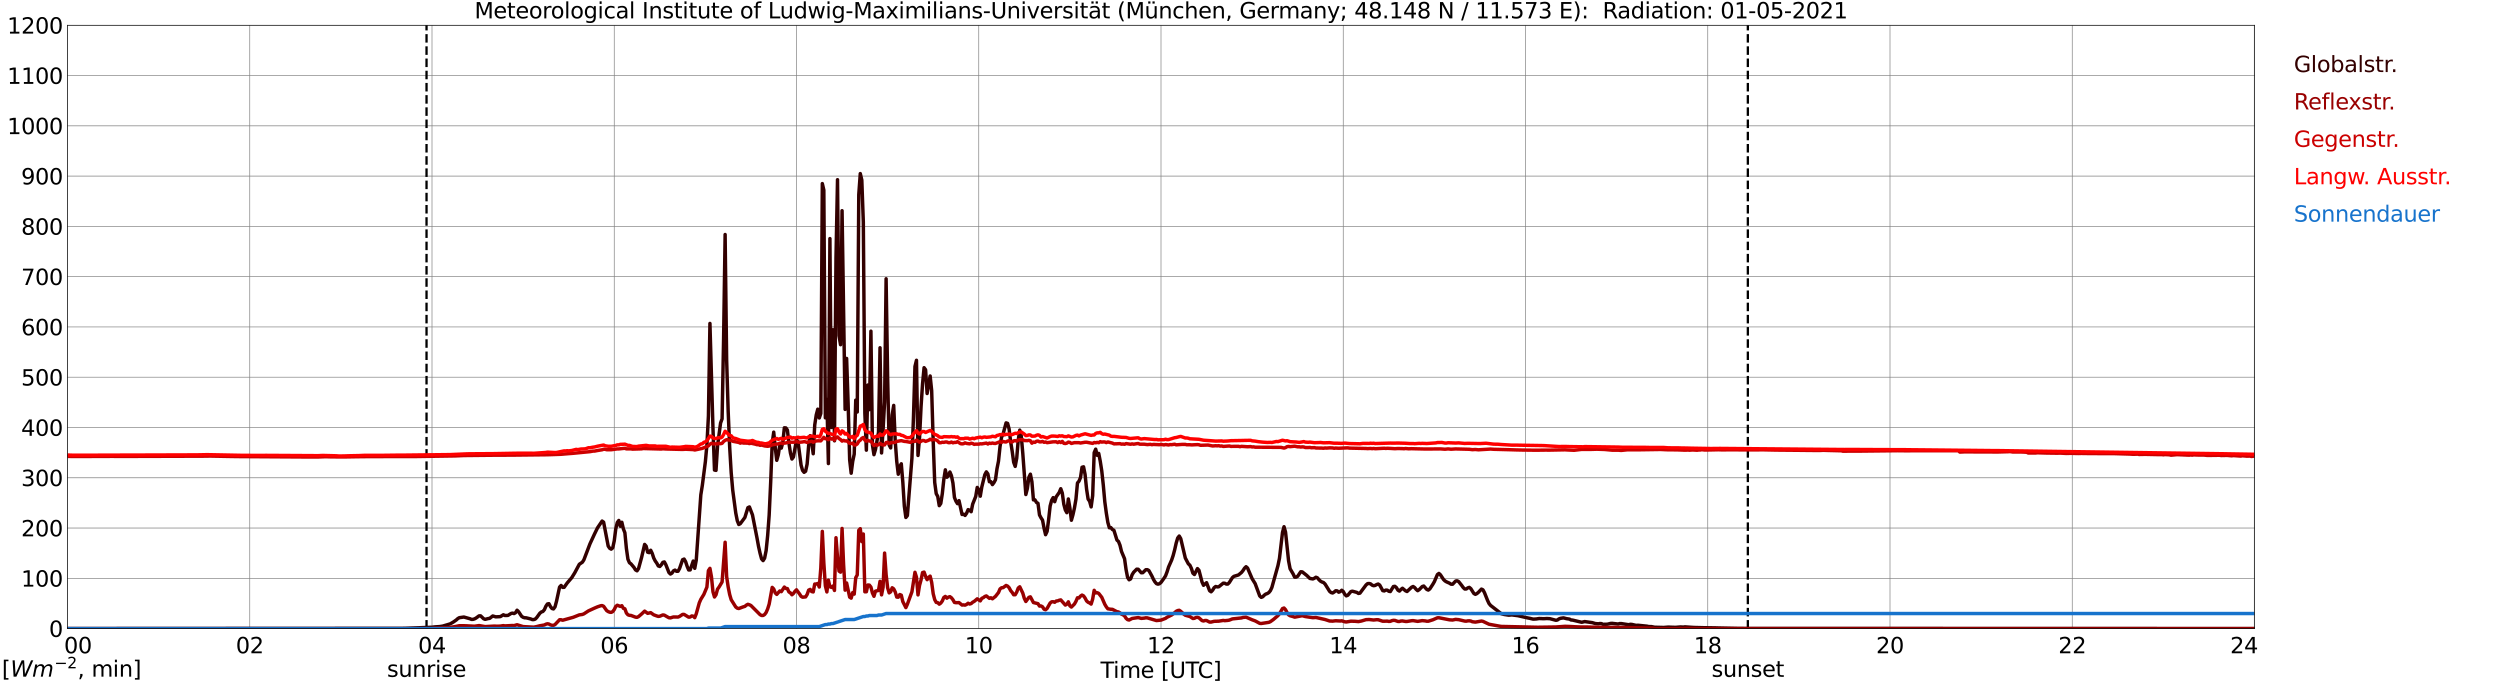 <?xml version="1.0" encoding="utf-8" standalone="no"?>
<!DOCTYPE svg PUBLIC "-//W3C//DTD SVG 1.1//EN"
  "http://www.w3.org/Graphics/SVG/1.1/DTD/svg11.dtd">
<svg xmlns:xlink="http://www.w3.org/1999/xlink" width="1085.4pt" height="296.64pt" viewBox="0 0 1085.4 296.64" xmlns="http://www.w3.org/2000/svg" version="1.1">
 <defs>
  <style type="text/css">*{stroke-linejoin: round; stroke-linecap: butt}</style>
 </defs>
 <g id="figure_1">
  <g id="patch_1">
   <path d="M 0 296.64 
L 1085.4 296.64 
L 1085.4 0 
L 0 0 
z
" style="fill: #ffffff"/>
  </g>
  <g id="axes_1">
   <g id="patch_2">
    <path d="M 29.306 272.909 
L 978.814 272.909 
L 978.814 10.976 
L 29.306 10.976 
z
" style="fill: #ffffff"/>
   </g>
   <g id="patch_3">
    <path d="M 978.814 272.909 
L 978.814 272.909 
L 978.814 10.976 
L 978.814 10.976 
z
" clip-path="url(#pfb5e87479e)" style="fill: #d3d3d3; opacity: 0.25; stroke: #d3d3d3; stroke-linejoin: miter"/>
   </g>
   <g id="matplotlib.axis_1">
    <g id="xtick_1">
     <g id="line2d_1">
      <path d="M 29.306 272.909 
L 29.306 10.976 
" clip-path="url(#pfb5e87479e)" style="fill: none; stroke: #808080; stroke-width: 0.3; stroke-linecap: square"/>
     </g>
     <g id="line2d_2"/>
     <g id="text_1">
      <!--    00 -->
      <g transform="translate(18.733 283.627) scale(0.095 -0.095)">
       <defs>
        <path id="DejaVuSans-20" transform="scale(0.016)"/>
        <path id="DejaVuSans-30" d="M 2034 4250 
Q 1547 4250 1301 3770 
Q 1056 3291 1056 2328 
Q 1056 1369 1301 889 
Q 1547 409 2034 409 
Q 2525 409 2770 889 
Q 3016 1369 3016 2328 
Q 3016 3291 2770 3770 
Q 2525 4250 2034 4250 
z
M 2034 4750 
Q 2819 4750 3233 4129 
Q 3647 3509 3647 2328 
Q 3647 1150 3233 529 
Q 2819 -91 2034 -91 
Q 1250 -91 836 529 
Q 422 1150 422 2328 
Q 422 3509 836 4129 
Q 1250 4750 2034 4750 
z
" transform="scale(0.016)"/>
       </defs>
       <use xlink:href="#DejaVuSans-20"/>
       <use xlink:href="#DejaVuSans-20" transform="translate(31.787 0)"/>
       <use xlink:href="#DejaVuSans-20" transform="translate(63.574 0)"/>
       <use xlink:href="#DejaVuSans-30" transform="translate(95.361 0)"/>
       <use xlink:href="#DejaVuSans-30" transform="translate(158.984 0)"/>
      </g>
     </g>
    </g>
    <g id="xtick_2">
     <g id="line2d_3">
      <path d="M 108.431 272.909 
L 108.431 10.976 
" clip-path="url(#pfb5e87479e)" style="fill: none; stroke: #808080; stroke-width: 0.3; stroke-linecap: square"/>
     </g>
     <g id="line2d_4"/>
     <g id="text_2">
      <!-- 02 -->
      <g transform="translate(102.387 283.627) scale(0.095 -0.095)">
       <defs>
        <path id="DejaVuSans-32" d="M 1228 531 
L 3431 531 
L 3431 0 
L 469 0 
L 469 531 
Q 828 903 1448 1529 
Q 2069 2156 2228 2338 
Q 2531 2678 2651 2914 
Q 2772 3150 2772 3378 
Q 2772 3750 2511 3984 
Q 2250 4219 1831 4219 
Q 1534 4219 1204 4116 
Q 875 4013 500 3803 
L 500 4441 
Q 881 4594 1212 4672 
Q 1544 4750 1819 4750 
Q 2544 4750 2975 4387 
Q 3406 4025 3406 3419 
Q 3406 3131 3298 2873 
Q 3191 2616 2906 2266 
Q 2828 2175 2409 1742 
Q 1991 1309 1228 531 
z
" transform="scale(0.016)"/>
       </defs>
       <use xlink:href="#DejaVuSans-30"/>
       <use xlink:href="#DejaVuSans-32" transform="translate(63.623 0)"/>
      </g>
     </g>
    </g>
    <g id="xtick_3">
     <g id="line2d_5">
      <path d="M 187.557 272.909 
L 187.557 10.976 
" clip-path="url(#pfb5e87479e)" style="fill: none; stroke: #808080; stroke-width: 0.3; stroke-linecap: square"/>
     </g>
     <g id="line2d_6"/>
     <g id="text_3">
      <!-- 04 -->
      <g transform="translate(181.513 283.627) scale(0.095 -0.095)">
       <defs>
        <path id="DejaVuSans-34" d="M 2419 4116 
L 825 1625 
L 2419 1625 
L 2419 4116 
z
M 2253 4666 
L 3047 4666 
L 3047 1625 
L 3713 1625 
L 3713 1100 
L 3047 1100 
L 3047 0 
L 2419 0 
L 2419 1100 
L 313 1100 
L 313 1709 
L 2253 4666 
z
" transform="scale(0.016)"/>
       </defs>
       <use xlink:href="#DejaVuSans-30"/>
       <use xlink:href="#DejaVuSans-34" transform="translate(63.623 0)"/>
      </g>
     </g>
    </g>
    <g id="xtick_4">
     <g id="line2d_7">
      <path d="M 266.683 272.909 
L 266.683 10.976 
" clip-path="url(#pfb5e87479e)" style="fill: none; stroke: #808080; stroke-width: 0.3; stroke-linecap: square"/>
     </g>
     <g id="line2d_8"/>
     <g id="text_4">
      <!-- 06 -->
      <g transform="translate(260.638 283.627) scale(0.095 -0.095)">
       <defs>
        <path id="DejaVuSans-36" d="M 2113 2584 
Q 1688 2584 1439 2293 
Q 1191 2003 1191 1497 
Q 1191 994 1439 701 
Q 1688 409 2113 409 
Q 2538 409 2786 701 
Q 3034 994 3034 1497 
Q 3034 2003 2786 2293 
Q 2538 2584 2113 2584 
z
M 3366 4563 
L 3366 3988 
Q 3128 4100 2886 4159 
Q 2644 4219 2406 4219 
Q 1781 4219 1451 3797 
Q 1122 3375 1075 2522 
Q 1259 2794 1537 2939 
Q 1816 3084 2150 3084 
Q 2853 3084 3261 2657 
Q 3669 2231 3669 1497 
Q 3669 778 3244 343 
Q 2819 -91 2113 -91 
Q 1303 -91 875 529 
Q 447 1150 447 2328 
Q 447 3434 972 4092 
Q 1497 4750 2381 4750 
Q 2619 4750 2861 4703 
Q 3103 4656 3366 4563 
z
" transform="scale(0.016)"/>
       </defs>
       <use xlink:href="#DejaVuSans-30"/>
       <use xlink:href="#DejaVuSans-36" transform="translate(63.623 0)"/>
      </g>
     </g>
    </g>
    <g id="xtick_5">
     <g id="line2d_9">
      <path d="M 345.808 272.909 
L 345.808 10.976 
" clip-path="url(#pfb5e87479e)" style="fill: none; stroke: #808080; stroke-width: 0.3; stroke-linecap: square"/>
     </g>
     <g id="line2d_10"/>
     <g id="text_5">
      <!-- 08 -->
      <g transform="translate(339.764 283.627) scale(0.095 -0.095)">
       <defs>
        <path id="DejaVuSans-38" d="M 2034 2216 
Q 1584 2216 1326 1975 
Q 1069 1734 1069 1313 
Q 1069 891 1326 650 
Q 1584 409 2034 409 
Q 2484 409 2743 651 
Q 3003 894 3003 1313 
Q 3003 1734 2745 1975 
Q 2488 2216 2034 2216 
z
M 1403 2484 
Q 997 2584 770 2862 
Q 544 3141 544 3541 
Q 544 4100 942 4425 
Q 1341 4750 2034 4750 
Q 2731 4750 3128 4425 
Q 3525 4100 3525 3541 
Q 3525 3141 3298 2862 
Q 3072 2584 2669 2484 
Q 3125 2378 3379 2068 
Q 3634 1759 3634 1313 
Q 3634 634 3220 271 
Q 2806 -91 2034 -91 
Q 1263 -91 848 271 
Q 434 634 434 1313 
Q 434 1759 690 2068 
Q 947 2378 1403 2484 
z
M 1172 3481 
Q 1172 3119 1398 2916 
Q 1625 2713 2034 2713 
Q 2441 2713 2670 2916 
Q 2900 3119 2900 3481 
Q 2900 3844 2670 4047 
Q 2441 4250 2034 4250 
Q 1625 4250 1398 4047 
Q 1172 3844 1172 3481 
z
" transform="scale(0.016)"/>
       </defs>
       <use xlink:href="#DejaVuSans-30"/>
       <use xlink:href="#DejaVuSans-38" transform="translate(63.623 0)"/>
      </g>
     </g>
    </g>
    <g id="xtick_6">
     <g id="line2d_11">
      <path d="M 424.934 272.909 
L 424.934 10.976 
" clip-path="url(#pfb5e87479e)" style="fill: none; stroke: #808080; stroke-width: 0.3; stroke-linecap: square"/>
     </g>
     <g id="line2d_12"/>
     <g id="text_6">
      <!-- 10 -->
      <g transform="translate(418.89 283.627) scale(0.095 -0.095)">
       <defs>
        <path id="DejaVuSans-31" d="M 794 531 
L 1825 531 
L 1825 4091 
L 703 3866 
L 703 4441 
L 1819 4666 
L 2450 4666 
L 2450 531 
L 3481 531 
L 3481 0 
L 794 0 
L 794 531 
z
" transform="scale(0.016)"/>
       </defs>
       <use xlink:href="#DejaVuSans-31"/>
       <use xlink:href="#DejaVuSans-30" transform="translate(63.623 0)"/>
      </g>
     </g>
    </g>
    <g id="xtick_7">
     <g id="line2d_13">
      <path d="M 504.06 272.909 
L 504.06 10.976 
" clip-path="url(#pfb5e87479e)" style="fill: none; stroke: #808080; stroke-width: 0.3; stroke-linecap: square"/>
     </g>
     <g id="line2d_14"/>
     <g id="text_7">
      <!-- 12 -->
      <g transform="translate(498.015 283.627) scale(0.095 -0.095)">
       <use xlink:href="#DejaVuSans-31"/>
       <use xlink:href="#DejaVuSans-32" transform="translate(63.623 0)"/>
      </g>
     </g>
    </g>
    <g id="xtick_8">
     <g id="line2d_15">
      <path d="M 583.185 272.909 
L 583.185 10.976 
" clip-path="url(#pfb5e87479e)" style="fill: none; stroke: #808080; stroke-width: 0.3; stroke-linecap: square"/>
     </g>
     <g id="line2d_16"/>
     <g id="text_8">
      <!-- 14 -->
      <g transform="translate(577.141 283.627) scale(0.095 -0.095)">
       <use xlink:href="#DejaVuSans-31"/>
       <use xlink:href="#DejaVuSans-34" transform="translate(63.623 0)"/>
      </g>
     </g>
    </g>
    <g id="xtick_9">
     <g id="line2d_17">
      <path d="M 662.311 272.909 
L 662.311 10.976 
" clip-path="url(#pfb5e87479e)" style="fill: none; stroke: #808080; stroke-width: 0.3; stroke-linecap: square"/>
     </g>
     <g id="line2d_18"/>
     <g id="text_9">
      <!-- 16 -->
      <g transform="translate(656.267 283.627) scale(0.095 -0.095)">
       <use xlink:href="#DejaVuSans-31"/>
       <use xlink:href="#DejaVuSans-36" transform="translate(63.623 0)"/>
      </g>
     </g>
    </g>
    <g id="xtick_10">
     <g id="line2d_19">
      <path d="M 741.437 272.909 
L 741.437 10.976 
" clip-path="url(#pfb5e87479e)" style="fill: none; stroke: #808080; stroke-width: 0.3; stroke-linecap: square"/>
     </g>
     <g id="line2d_20"/>
     <g id="text_10">
      <!-- 18 -->
      <g transform="translate(735.392 283.627) scale(0.095 -0.095)">
       <use xlink:href="#DejaVuSans-31"/>
       <use xlink:href="#DejaVuSans-38" transform="translate(63.623 0)"/>
      </g>
     </g>
    </g>
    <g id="xtick_11">
     <g id="line2d_21">
      <path d="M 820.562 272.909 
L 820.562 10.976 
" clip-path="url(#pfb5e87479e)" style="fill: none; stroke: #808080; stroke-width: 0.3; stroke-linecap: square"/>
     </g>
     <g id="line2d_22"/>
     <g id="text_11">
      <!-- 20 -->
      <g transform="translate(814.518 283.627) scale(0.095 -0.095)">
       <use xlink:href="#DejaVuSans-32"/>
       <use xlink:href="#DejaVuSans-30" transform="translate(63.623 0)"/>
      </g>
     </g>
    </g>
    <g id="xtick_12">
     <g id="line2d_23">
      <path d="M 899.688 272.909 
L 899.688 10.976 
" clip-path="url(#pfb5e87479e)" style="fill: none; stroke: #808080; stroke-width: 0.3; stroke-linecap: square"/>
     </g>
     <g id="line2d_24"/>
     <g id="text_12">
      <!-- 22 -->
      <g transform="translate(893.644 283.627) scale(0.095 -0.095)">
       <use xlink:href="#DejaVuSans-32"/>
       <use xlink:href="#DejaVuSans-32" transform="translate(63.623 0)"/>
      </g>
     </g>
    </g>
    <g id="xtick_13">
     <g id="line2d_25">
      <path d="M 978.814 272.909 
L 978.814 10.976 
" clip-path="url(#pfb5e87479e)" style="fill: none; stroke: #808080; stroke-width: 0.3; stroke-linecap: square"/>
     </g>
     <g id="line2d_26"/>
     <g id="text_13">
      <!-- 24    -->
      <g transform="translate(968.241 283.627) scale(0.095 -0.095)">
       <use xlink:href="#DejaVuSans-32"/>
       <use xlink:href="#DejaVuSans-34" transform="translate(63.623 0)"/>
       <use xlink:href="#DejaVuSans-20" transform="translate(127.246 0)"/>
       <use xlink:href="#DejaVuSans-20" transform="translate(159.033 0)"/>
       <use xlink:href="#DejaVuSans-20" transform="translate(190.82 0)"/>
      </g>
     </g>
    </g>
    <g id="text_14">
     <!-- Time [UTC] -->
     <g transform="translate(477.806 294.322) scale(0.095 -0.095)">
      <defs>
       <path id="DejaVuSans-54" d="M -19 4666 
L 3928 4666 
L 3928 4134 
L 2272 4134 
L 2272 0 
L 1638 0 
L 1638 4134 
L -19 4134 
L -19 4666 
z
" transform="scale(0.016)"/>
       <path id="DejaVuSans-69" d="M 603 3500 
L 1178 3500 
L 1178 0 
L 603 0 
L 603 3500 
z
M 603 4863 
L 1178 4863 
L 1178 4134 
L 603 4134 
L 603 4863 
z
" transform="scale(0.016)"/>
       <path id="DejaVuSans-6d" d="M 3328 2828 
Q 3544 3216 3844 3400 
Q 4144 3584 4550 3584 
Q 5097 3584 5394 3201 
Q 5691 2819 5691 2113 
L 5691 0 
L 5113 0 
L 5113 2094 
Q 5113 2597 4934 2840 
Q 4756 3084 4391 3084 
Q 3944 3084 3684 2787 
Q 3425 2491 3425 1978 
L 3425 0 
L 2847 0 
L 2847 2094 
Q 2847 2600 2669 2842 
Q 2491 3084 2119 3084 
Q 1678 3084 1418 2786 
Q 1159 2488 1159 1978 
L 1159 0 
L 581 0 
L 581 3500 
L 1159 3500 
L 1159 2956 
Q 1356 3278 1631 3431 
Q 1906 3584 2284 3584 
Q 2666 3584 2933 3390 
Q 3200 3197 3328 2828 
z
" transform="scale(0.016)"/>
       <path id="DejaVuSans-65" d="M 3597 1894 
L 3597 1613 
L 953 1613 
Q 991 1019 1311 708 
Q 1631 397 2203 397 
Q 2534 397 2845 478 
Q 3156 559 3463 722 
L 3463 178 
Q 3153 47 2828 -22 
Q 2503 -91 2169 -91 
Q 1331 -91 842 396 
Q 353 884 353 1716 
Q 353 2575 817 3079 
Q 1281 3584 2069 3584 
Q 2775 3584 3186 3129 
Q 3597 2675 3597 1894 
z
M 3022 2063 
Q 3016 2534 2758 2815 
Q 2500 3097 2075 3097 
Q 1594 3097 1305 2825 
Q 1016 2553 972 2059 
L 3022 2063 
z
" transform="scale(0.016)"/>
       <path id="DejaVuSans-5b" d="M 550 4863 
L 1875 4863 
L 1875 4416 
L 1125 4416 
L 1125 -397 
L 1875 -397 
L 1875 -844 
L 550 -844 
L 550 4863 
z
" transform="scale(0.016)"/>
       <path id="DejaVuSans-55" d="M 556 4666 
L 1191 4666 
L 1191 1831 
Q 1191 1081 1462 751 
Q 1734 422 2344 422 
Q 2950 422 3222 751 
Q 3494 1081 3494 1831 
L 3494 4666 
L 4128 4666 
L 4128 1753 
Q 4128 841 3676 375 
Q 3225 -91 2344 -91 
Q 1459 -91 1007 375 
Q 556 841 556 1753 
L 556 4666 
z
" transform="scale(0.016)"/>
       <path id="DejaVuSans-43" d="M 4122 4306 
L 4122 3641 
Q 3803 3938 3442 4084 
Q 3081 4231 2675 4231 
Q 1875 4231 1450 3742 
Q 1025 3253 1025 2328 
Q 1025 1406 1450 917 
Q 1875 428 2675 428 
Q 3081 428 3442 575 
Q 3803 722 4122 1019 
L 4122 359 
Q 3791 134 3420 21 
Q 3050 -91 2638 -91 
Q 1578 -91 968 557 
Q 359 1206 359 2328 
Q 359 3453 968 4101 
Q 1578 4750 2638 4750 
Q 3056 4750 3426 4639 
Q 3797 4528 4122 4306 
z
" transform="scale(0.016)"/>
       <path id="DejaVuSans-5d" d="M 1947 4863 
L 1947 -844 
L 622 -844 
L 622 -397 
L 1369 -397 
L 1369 4416 
L 622 4416 
L 622 4863 
L 1947 4863 
z
" transform="scale(0.016)"/>
      </defs>
      <use xlink:href="#DejaVuSans-54"/>
      <use xlink:href="#DejaVuSans-69" transform="translate(57.959 0)"/>
      <use xlink:href="#DejaVuSans-6d" transform="translate(85.742 0)"/>
      <use xlink:href="#DejaVuSans-65" transform="translate(183.154 0)"/>
      <use xlink:href="#DejaVuSans-20" transform="translate(244.678 0)"/>
      <use xlink:href="#DejaVuSans-5b" transform="translate(276.465 0)"/>
      <use xlink:href="#DejaVuSans-55" transform="translate(315.479 0)"/>
      <use xlink:href="#DejaVuSans-54" transform="translate(388.672 0)"/>
      <use xlink:href="#DejaVuSans-43" transform="translate(443.881 0)"/>
      <use xlink:href="#DejaVuSans-5d" transform="translate(513.705 0)"/>
     </g>
    </g>
   </g>
   <g id="matplotlib.axis_2">
    <g id="ytick_1">
     <g id="line2d_27">
      <path d="M 29.306 272.909 
L 978.814 272.909 
" clip-path="url(#pfb5e87479e)" style="fill: none; stroke: #808080; stroke-width: 0.3; stroke-linecap: square"/>
     </g>
     <g id="line2d_28"/>
     <g id="text_15">
      <!-- 0 -->
      <g transform="translate(21.261 276.518) scale(0.095 -0.095)">
       <use xlink:href="#DejaVuSans-30"/>
      </g>
     </g>
    </g>
    <g id="ytick_2">
     <g id="line2d_29">
      <path d="M 29.306 251.081 
L 978.814 251.081 
" clip-path="url(#pfb5e87479e)" style="fill: none; stroke: #808080; stroke-width: 0.3; stroke-linecap: square"/>
     </g>
     <g id="line2d_30"/>
     <g id="text_16">
      <!-- 100 -->
      <g transform="translate(9.173 254.69) scale(0.095 -0.095)">
       <use xlink:href="#DejaVuSans-31"/>
       <use xlink:href="#DejaVuSans-30" transform="translate(63.623 0)"/>
       <use xlink:href="#DejaVuSans-30" transform="translate(127.246 0)"/>
      </g>
     </g>
    </g>
    <g id="ytick_3">
     <g id="line2d_31">
      <path d="M 29.306 229.253 
L 978.814 229.253 
" clip-path="url(#pfb5e87479e)" style="fill: none; stroke: #808080; stroke-width: 0.3; stroke-linecap: square"/>
     </g>
     <g id="line2d_32"/>
     <g id="text_17">
      <!-- 200 -->
      <g transform="translate(9.173 232.863) scale(0.095 -0.095)">
       <use xlink:href="#DejaVuSans-32"/>
       <use xlink:href="#DejaVuSans-30" transform="translate(63.623 0)"/>
       <use xlink:href="#DejaVuSans-30" transform="translate(127.246 0)"/>
      </g>
     </g>
    </g>
    <g id="ytick_4">
     <g id="line2d_33">
      <path d="M 29.306 207.426 
L 978.814 207.426 
" clip-path="url(#pfb5e87479e)" style="fill: none; stroke: #808080; stroke-width: 0.3; stroke-linecap: square"/>
     </g>
     <g id="line2d_34"/>
     <g id="text_18">
      <!-- 300 -->
      <g transform="translate(9.173 211.035) scale(0.095 -0.095)">
       <defs>
        <path id="DejaVuSans-33" d="M 2597 2516 
Q 3050 2419 3304 2112 
Q 3559 1806 3559 1356 
Q 3559 666 3084 287 
Q 2609 -91 1734 -91 
Q 1441 -91 1130 -33 
Q 819 25 488 141 
L 488 750 
Q 750 597 1062 519 
Q 1375 441 1716 441 
Q 2309 441 2620 675 
Q 2931 909 2931 1356 
Q 2931 1769 2642 2001 
Q 2353 2234 1838 2234 
L 1294 2234 
L 1294 2753 
L 1863 2753 
Q 2328 2753 2575 2939 
Q 2822 3125 2822 3475 
Q 2822 3834 2567 4026 
Q 2313 4219 1838 4219 
Q 1578 4219 1281 4162 
Q 984 4106 628 3988 
L 628 4550 
Q 988 4650 1302 4700 
Q 1616 4750 1894 4750 
Q 2613 4750 3031 4423 
Q 3450 4097 3450 3541 
Q 3450 3153 3228 2886 
Q 3006 2619 2597 2516 
z
" transform="scale(0.016)"/>
       </defs>
       <use xlink:href="#DejaVuSans-33"/>
       <use xlink:href="#DejaVuSans-30" transform="translate(63.623 0)"/>
       <use xlink:href="#DejaVuSans-30" transform="translate(127.246 0)"/>
      </g>
     </g>
    </g>
    <g id="ytick_5">
     <g id="line2d_35">
      <path d="M 29.306 185.598 
L 978.814 185.598 
" clip-path="url(#pfb5e87479e)" style="fill: none; stroke: #808080; stroke-width: 0.3; stroke-linecap: square"/>
     </g>
     <g id="line2d_36"/>
     <g id="text_19">
      <!-- 400 -->
      <g transform="translate(9.173 189.207) scale(0.095 -0.095)">
       <use xlink:href="#DejaVuSans-34"/>
       <use xlink:href="#DejaVuSans-30" transform="translate(63.623 0)"/>
       <use xlink:href="#DejaVuSans-30" transform="translate(127.246 0)"/>
      </g>
     </g>
    </g>
    <g id="ytick_6">
     <g id="line2d_37">
      <path d="M 29.306 163.77 
L 978.814 163.77 
" clip-path="url(#pfb5e87479e)" style="fill: none; stroke: #808080; stroke-width: 0.3; stroke-linecap: square"/>
     </g>
     <g id="line2d_38"/>
     <g id="text_20">
      <!-- 500 -->
      <g transform="translate(9.173 167.379) scale(0.095 -0.095)">
       <defs>
        <path id="DejaVuSans-35" d="M 691 4666 
L 3169 4666 
L 3169 4134 
L 1269 4134 
L 1269 2991 
Q 1406 3038 1543 3061 
Q 1681 3084 1819 3084 
Q 2600 3084 3056 2656 
Q 3513 2228 3513 1497 
Q 3513 744 3044 326 
Q 2575 -91 1722 -91 
Q 1428 -91 1123 -41 
Q 819 9 494 109 
L 494 744 
Q 775 591 1075 516 
Q 1375 441 1709 441 
Q 2250 441 2565 725 
Q 2881 1009 2881 1497 
Q 2881 1984 2565 2268 
Q 2250 2553 1709 2553 
Q 1456 2553 1204 2497 
Q 953 2441 691 2322 
L 691 4666 
z
" transform="scale(0.016)"/>
       </defs>
       <use xlink:href="#DejaVuSans-35"/>
       <use xlink:href="#DejaVuSans-30" transform="translate(63.623 0)"/>
       <use xlink:href="#DejaVuSans-30" transform="translate(127.246 0)"/>
      </g>
     </g>
    </g>
    <g id="ytick_7">
     <g id="line2d_39">
      <path d="M 29.306 141.942 
L 978.814 141.942 
" clip-path="url(#pfb5e87479e)" style="fill: none; stroke: #808080; stroke-width: 0.3; stroke-linecap: square"/>
     </g>
     <g id="line2d_40"/>
     <g id="text_21">
      <!-- 600 -->
      <g transform="translate(9.173 145.551) scale(0.095 -0.095)">
       <use xlink:href="#DejaVuSans-36"/>
       <use xlink:href="#DejaVuSans-30" transform="translate(63.623 0)"/>
       <use xlink:href="#DejaVuSans-30" transform="translate(127.246 0)"/>
      </g>
     </g>
    </g>
    <g id="ytick_8">
     <g id="line2d_41">
      <path d="M 29.306 120.114 
L 978.814 120.114 
" clip-path="url(#pfb5e87479e)" style="fill: none; stroke: #808080; stroke-width: 0.3; stroke-linecap: square"/>
     </g>
     <g id="line2d_42"/>
     <g id="text_22">
      <!-- 700 -->
      <g transform="translate(9.173 123.724) scale(0.095 -0.095)">
       <defs>
        <path id="DejaVuSans-37" d="M 525 4666 
L 3525 4666 
L 3525 4397 
L 1831 0 
L 1172 0 
L 2766 4134 
L 525 4134 
L 525 4666 
z
" transform="scale(0.016)"/>
       </defs>
       <use xlink:href="#DejaVuSans-37"/>
       <use xlink:href="#DejaVuSans-30" transform="translate(63.623 0)"/>
       <use xlink:href="#DejaVuSans-30" transform="translate(127.246 0)"/>
      </g>
     </g>
    </g>
    <g id="ytick_9">
     <g id="line2d_43">
      <path d="M 29.306 98.287 
L 978.814 98.287 
" clip-path="url(#pfb5e87479e)" style="fill: none; stroke: #808080; stroke-width: 0.3; stroke-linecap: square"/>
     </g>
     <g id="line2d_44"/>
     <g id="text_23">
      <!-- 800 -->
      <g transform="translate(9.173 101.896) scale(0.095 -0.095)">
       <use xlink:href="#DejaVuSans-38"/>
       <use xlink:href="#DejaVuSans-30" transform="translate(63.623 0)"/>
       <use xlink:href="#DejaVuSans-30" transform="translate(127.246 0)"/>
      </g>
     </g>
    </g>
    <g id="ytick_10">
     <g id="line2d_45">
      <path d="M 29.306 76.459 
L 978.814 76.459 
" clip-path="url(#pfb5e87479e)" style="fill: none; stroke: #808080; stroke-width: 0.3; stroke-linecap: square"/>
     </g>
     <g id="line2d_46"/>
     <g id="text_24">
      <!-- 900 -->
      <g transform="translate(9.173 80.068) scale(0.095 -0.095)">
       <defs>
        <path id="DejaVuSans-39" d="M 703 97 
L 703 672 
Q 941 559 1184 500 
Q 1428 441 1663 441 
Q 2288 441 2617 861 
Q 2947 1281 2994 2138 
Q 2813 1869 2534 1725 
Q 2256 1581 1919 1581 
Q 1219 1581 811 2004 
Q 403 2428 403 3163 
Q 403 3881 828 4315 
Q 1253 4750 1959 4750 
Q 2769 4750 3195 4129 
Q 3622 3509 3622 2328 
Q 3622 1225 3098 567 
Q 2575 -91 1691 -91 
Q 1453 -91 1209 -44 
Q 966 3 703 97 
z
M 1959 2075 
Q 2384 2075 2632 2365 
Q 2881 2656 2881 3163 
Q 2881 3666 2632 3958 
Q 2384 4250 1959 4250 
Q 1534 4250 1286 3958 
Q 1038 3666 1038 3163 
Q 1038 2656 1286 2365 
Q 1534 2075 1959 2075 
z
" transform="scale(0.016)"/>
       </defs>
       <use xlink:href="#DejaVuSans-39"/>
       <use xlink:href="#DejaVuSans-30" transform="translate(63.623 0)"/>
       <use xlink:href="#DejaVuSans-30" transform="translate(127.246 0)"/>
      </g>
     </g>
    </g>
    <g id="ytick_11">
     <g id="line2d_47">
      <path d="M 29.306 54.631 
L 978.814 54.631 
" clip-path="url(#pfb5e87479e)" style="fill: none; stroke: #808080; stroke-width: 0.3; stroke-linecap: square"/>
     </g>
     <g id="line2d_48"/>
     <g id="text_25">
      <!-- 1000 -->
      <g transform="translate(3.128 58.24) scale(0.095 -0.095)">
       <use xlink:href="#DejaVuSans-31"/>
       <use xlink:href="#DejaVuSans-30" transform="translate(63.623 0)"/>
       <use xlink:href="#DejaVuSans-30" transform="translate(127.246 0)"/>
       <use xlink:href="#DejaVuSans-30" transform="translate(190.869 0)"/>
      </g>
     </g>
    </g>
    <g id="ytick_12">
     <g id="line2d_49">
      <path d="M 29.306 32.803 
L 978.814 32.803 
" clip-path="url(#pfb5e87479e)" style="fill: none; stroke: #808080; stroke-width: 0.3; stroke-linecap: square"/>
     </g>
     <g id="line2d_50"/>
     <g id="text_26">
      <!-- 1100 -->
      <g transform="translate(3.128 36.413) scale(0.095 -0.095)">
       <use xlink:href="#DejaVuSans-31"/>
       <use xlink:href="#DejaVuSans-31" transform="translate(63.623 0)"/>
       <use xlink:href="#DejaVuSans-30" transform="translate(127.246 0)"/>
       <use xlink:href="#DejaVuSans-30" transform="translate(190.869 0)"/>
      </g>
     </g>
    </g>
    <g id="ytick_13">
     <g id="line2d_51">
      <path d="M 29.306 10.976 
L 978.814 10.976 
" clip-path="url(#pfb5e87479e)" style="fill: none; stroke: #808080; stroke-width: 0.3; stroke-linecap: square"/>
     </g>
     <g id="line2d_52"/>
     <g id="text_27">
      <!-- 1200 -->
      <g transform="translate(3.128 14.585) scale(0.095 -0.095)">
       <use xlink:href="#DejaVuSans-31"/>
       <use xlink:href="#DejaVuSans-32" transform="translate(63.623 0)"/>
       <use xlink:href="#DejaVuSans-30" transform="translate(127.246 0)"/>
       <use xlink:href="#DejaVuSans-30" transform="translate(190.869 0)"/>
      </g>
     </g>
    </g>
   </g>
   <g id="line2d_53">
    <path d="M 185.183 272.909 
L 185.183 10.976 
" clip-path="url(#pfb5e87479e)" style="fill: none; stroke-dasharray: 3.7,1.6; stroke-dashoffset: 0; stroke: #000000"/>
   </g>
   <g id="line2d_54">
    <path d="M 758.844 272.909 
L 758.844 10.976 
" clip-path="url(#pfb5e87479e)" style="fill: none; stroke-dasharray: 3.7,1.6; stroke-dashoffset: 0; stroke: #000000"/>
   </g>
   <g id="line2d_55">
    <path d="M 29.306 272.909 
L 173.71 272.821 
L 175.688 272.802 
L 187.557 272.317 
L 188.876 272.158 
L 190.854 272.036 
L 192.173 271.835 
L 194.151 271.252 
L 195.47 270.85 
L 196.788 270.084 
L 198.107 269.159 
L 198.767 268.556 
L 199.426 268.174 
L 201.404 267.893 
L 204.042 268.637 
L 204.701 268.919 
L 205.36 268.897 
L 206.02 268.696 
L 206.679 268.334 
L 207.998 267.369 
L 208.657 267.369 
L 209.976 268.637 
L 210.635 268.897 
L 211.954 268.556 
L 212.614 268.456 
L 213.932 267.43 
L 215.251 267.812 
L 217.229 267.712 
L 218.548 266.906 
L 219.207 267.229 
L 220.526 267.188 
L 221.845 266.363 
L 222.504 266.181 
L 223.164 266.382 
L 223.823 266.022 
L 224.482 264.935 
L 225.142 265.579 
L 226.461 267.57 
L 227.12 268.013 
L 227.779 268.214 
L 228.439 268.233 
L 230.417 268.718 
L 231.076 268.999 
L 231.736 268.999 
L 232.395 268.777 
L 233.054 268.094 
L 234.373 266.243 
L 235.033 265.699 
L 235.692 265.479 
L 236.351 264.693 
L 237.011 263.185 
L 237.67 262.22 
L 238.329 262.098 
L 238.989 263.366 
L 239.648 264.191 
L 240.308 264.372 
L 240.967 263.466 
L 241.626 260.991 
L 242.945 254.877 
L 243.604 254.191 
L 244.264 255.017 
L 244.923 254.997 
L 246.242 253.126 
L 247.561 251.577 
L 248.22 250.813 
L 249.539 248.68 
L 251.517 244.978 
L 252.836 244.092 
L 253.495 243.066 
L 256.133 236.127 
L 258.111 231.842 
L 259.43 229.146 
L 261.408 226.228 
L 262.067 226.71 
L 264.045 237.052 
L 264.705 238.056 
L 265.364 238.419 
L 266.023 237.856 
L 266.683 234.798 
L 267.342 229.629 
L 268.002 226.852 
L 268.661 225.966 
L 269.32 228.481 
L 269.98 226.752 
L 270.639 229.607 
L 271.298 231.299 
L 271.958 238.137 
L 272.617 242.784 
L 273.277 244.314 
L 273.936 244.797 
L 275.255 246.366 
L 275.914 247.431 
L 276.573 247.816 
L 277.233 246.829 
L 278.552 242.02 
L 279.87 236.367 
L 280.53 237.111 
L 281.189 239.748 
L 281.849 239.929 
L 282.508 238.903 
L 283.167 240.27 
L 283.827 242.282 
L 284.486 243.57 
L 285.145 244.496 
L 285.805 245.703 
L 286.464 245.943 
L 287.124 245.22 
L 287.783 244.153 
L 288.442 243.972 
L 289.102 245.198 
L 290.42 248.56 
L 291.08 249.223 
L 291.739 248.82 
L 292.399 247.835 
L 293.058 247.512 
L 293.717 248.036 
L 294.377 248.016 
L 295.036 246.829 
L 296.355 243.007 
L 297.014 242.725 
L 297.674 243.871 
L 298.333 245.884 
L 298.992 247.453 
L 299.652 247.431 
L 300.971 243.59 
L 301.63 246.748 
L 302.289 243.166 
L 304.267 214.862 
L 304.927 210.698 
L 306.246 200.417 
L 306.905 193.235 
L 307.564 180.641 
L 308.224 140.425 
L 309.543 186.012 
L 310.202 204.079 
L 310.861 204.219 
L 311.521 193.657 
L 312.839 183.659 
L 313.499 181.848 
L 314.158 146.864 
L 314.818 101.821 
L 315.477 156.178 
L 316.136 178.427 
L 316.796 194.161 
L 317.455 205.265 
L 318.114 212.769 
L 319.433 222.707 
L 320.093 226.047 
L 320.752 227.717 
L 321.411 227.354 
L 323.39 224.678 
L 324.708 220.415 
L 325.368 220.092 
L 326.686 223.532 
L 328.665 233.59 
L 329.324 237.212 
L 329.983 240.189 
L 330.643 242.645 
L 331.302 243.389 
L 331.961 242.343 
L 332.621 239.023 
L 333.28 232.545 
L 333.94 223.633 
L 334.599 209.349 
L 335.258 192.449 
L 335.918 187.621 
L 336.577 194.342 
L 337.236 199.853 
L 337.896 197.481 
L 338.555 193.235 
L 339.215 194.543 
L 339.874 191.987 
L 340.533 185.731 
L 341.193 185.792 
L 341.852 186.718 
L 342.512 192.271 
L 343.171 196.675 
L 343.83 199.29 
L 344.49 198.384 
L 345.808 190.922 
L 346.468 191.727 
L 347.787 201.925 
L 348.446 204.239 
L 349.105 205.064 
L 349.765 204.581 
L 350.424 201.462 
L 351.083 193.436 
L 351.743 189.171 
L 352.402 191.928 
L 353.062 196.996 
L 353.721 184.524 
L 354.38 180.158 
L 355.04 177.644 
L 355.699 181.466 
L 356.359 179.514 
L 357.018 79.711 
L 357.677 82.547 
L 358.337 181.407 
L 358.996 173.379 
L 359.655 201.261 
L 360.315 103.591 
L 360.974 185.591 
L 361.634 143.162 
L 362.293 191.384 
L 362.952 111.96 
L 363.612 78.02 
L 364.271 145.738 
L 364.93 149.661 
L 365.59 91.479 
L 366.909 177.744 
L 367.568 155.615 
L 368.227 175.33 
L 368.887 199.633 
L 369.546 205.446 
L 370.206 200.336 
L 370.865 197.177 
L 371.524 173.721 
L 372.184 178.87 
L 372.843 84.518 
L 373.502 75.365 
L 374.162 78.201 
L 374.821 96.388 
L 375.481 179.394 
L 376.14 195.449 
L 376.799 167.162 
L 377.459 177.845 
L 378.118 143.787 
L 378.777 193.155 
L 379.437 197.4 
L 380.096 195.145 
L 381.415 187.663 
L 382.074 150.988 
L 382.734 196.656 
L 383.393 186.576 
L 384.053 174.605 
L 384.712 121.033 
L 385.371 163.763 
L 386.031 193.174 
L 386.69 194.462 
L 387.349 180.158 
L 388.009 176.015 
L 388.668 191.404 
L 389.328 200.336 
L 389.987 205.889 
L 390.646 202.569 
L 391.306 201.362 
L 391.965 209.309 
L 392.624 219.73 
L 393.284 224.659 
L 393.943 223.855 
L 395.921 198.928 
L 396.581 181.365 
L 397.24 159.116 
L 397.899 156.421 
L 398.559 197.741 
L 399.218 190.258 
L 399.878 176.657 
L 400.537 166.619 
L 401.196 159.638 
L 401.856 160.544 
L 402.515 170.844 
L 403.834 163.24 
L 404.493 169.618 
L 405.153 191.485 
L 405.812 209.471 
L 406.471 214.319 
L 407.131 215.545 
L 407.79 219.529 
L 408.45 218.584 
L 409.109 214.338 
L 409.768 208.183 
L 410.428 203.979 
L 411.087 207.196 
L 411.746 206.594 
L 412.406 204.924 
L 413.065 206.493 
L 413.725 209.733 
L 414.384 215.989 
L 415.043 217.617 
L 415.703 218.665 
L 416.362 217.357 
L 417.681 223.371 
L 418.34 223.231 
L 419 223.775 
L 419.659 222.808 
L 420.318 221.26 
L 420.978 221.52 
L 421.637 222.164 
L 422.297 218.865 
L 423.615 215.565 
L 424.275 211.623 
L 424.934 212.669 
L 425.593 215.425 
L 426.253 211.442 
L 427.572 206.09 
L 428.231 204.863 
L 428.89 205.769 
L 429.55 209.148 
L 430.209 209.128 
L 430.869 210.396 
L 431.528 209.53 
L 432.187 208.303 
L 432.847 203.536 
L 433.506 200.216 
L 434.165 193.919 
L 434.825 189.835 
L 435.484 188.488 
L 436.803 183.598 
L 437.462 183.821 
L 438.122 186.294 
L 438.781 191.747 
L 439.44 195.831 
L 440.1 200.718 
L 440.759 202.49 
L 441.419 198.908 
L 442.078 191.022 
L 442.737 186.737 
L 443.397 189.332 
L 444.056 196.876 
L 445.375 214.701 
L 446.034 212.125 
L 446.694 207.238 
L 447.353 205.869 
L 448.012 209.148 
L 448.672 217.034 
L 449.331 217.014 
L 449.991 218.141 
L 450.65 218.523 
L 451.309 223.574 
L 451.969 224.82 
L 452.628 225.826 
L 453.287 229.325 
L 453.947 232.143 
L 454.606 230.694 
L 455.266 225.645 
L 455.925 219.71 
L 456.584 217.215 
L 457.244 216.05 
L 457.903 217.82 
L 458.563 215.687 
L 459.881 213.795 
L 460.541 212.186 
L 461.2 214.057 
L 461.859 218.905 
L 462.519 221.4 
L 463.178 222.587 
L 463.838 216.632 
L 464.497 220.535 
L 465.156 225.866 
L 465.816 223.532 
L 466.475 220.575 
L 467.134 216.733 
L 467.794 209.691 
L 468.453 208.908 
L 469.113 207.338 
L 469.772 202.872 
L 470.431 202.669 
L 471.091 205.95 
L 471.75 212.367 
L 472.409 216.672 
L 473.069 217.639 
L 473.728 220.073 
L 474.388 215.225 
L 475.047 196.533 
L 475.706 195.006 
L 476.366 197.682 
L 477.025 196.857 
L 477.685 200.255 
L 478.344 204.481 
L 479.003 210.577 
L 479.663 217.879 
L 480.322 222.768 
L 480.981 226.811 
L 481.641 229.146 
L 482.3 229.066 
L 482.96 229.891 
L 483.619 230.231 
L 484.938 234.496 
L 485.597 235.079 
L 486.256 236.729 
L 486.916 239.425 
L 488.235 242.583 
L 488.894 247.311 
L 489.553 250.69 
L 490.213 251.718 
L 490.872 251.334 
L 491.532 249.505 
L 492.191 248.438 
L 493.51 247.111 
L 494.169 247.15 
L 495.488 248.66 
L 496.147 248.639 
L 497.466 247.353 
L 498.125 247.331 
L 498.785 247.693 
L 500.103 250.088 
L 500.763 251.515 
L 501.422 252.622 
L 502.082 253.388 
L 502.741 253.628 
L 503.4 253.428 
L 504.06 252.864 
L 505.379 251.033 
L 506.038 250.007 
L 506.697 248.257 
L 507.357 246.146 
L 508.675 243.166 
L 509.335 241.176 
L 509.994 238.7 
L 510.654 235.784 
L 511.313 233.571 
L 511.972 232.726 
L 512.632 233.852 
L 514.61 242.263 
L 515.929 244.777 
L 516.588 245.38 
L 517.247 246.768 
L 517.907 248.861 
L 518.566 249.424 
L 519.885 246.868 
L 520.544 247.593 
L 521.863 252.664 
L 522.522 254.111 
L 523.841 252.984 
L 525.16 256.466 
L 525.819 256.929 
L 526.479 256.224 
L 527.138 255.137 
L 527.797 254.635 
L 528.457 254.796 
L 529.116 254.774 
L 530.435 253.709 
L 531.094 253.185 
L 531.754 253.227 
L 532.413 253.589 
L 533.073 253.567 
L 533.732 252.884 
L 535.051 250.793 
L 535.71 250.228 
L 537.688 249.625 
L 539.007 248.538 
L 539.666 247.713 
L 540.326 246.687 
L 540.985 246.043 
L 541.644 246.628 
L 543.623 251.256 
L 544.941 253.388 
L 546.919 258.738 
L 547.579 259.343 
L 548.238 259.081 
L 548.898 258.396 
L 549.557 257.913 
L 550.216 257.693 
L 550.876 257.269 
L 551.535 256.466 
L 552.195 255.056 
L 554.832 245.58 
L 555.491 242.422 
L 556.81 231.137 
L 557.47 228.684 
L 558.129 231.017 
L 559.448 243.489 
L 560.107 246.929 
L 561.426 249.182 
L 562.085 250.57 
L 562.745 250.57 
L 563.404 250.188 
L 564.723 248.237 
L 565.382 248.276 
L 567.36 249.846 
L 568.679 251.133 
L 569.998 251.356 
L 570.657 251.053 
L 571.317 250.612 
L 571.976 250.871 
L 572.635 251.677 
L 573.295 252.301 
L 573.954 252.683 
L 574.613 252.904 
L 575.273 253.548 
L 577.251 256.726 
L 577.91 257.269 
L 578.57 257.45 
L 579.229 257.049 
L 579.889 256.486 
L 580.548 256.525 
L 581.207 257.11 
L 581.867 256.848 
L 582.526 256.263 
L 583.185 256.806 
L 583.845 258.014 
L 584.504 258.699 
L 585.164 258.437 
L 586.482 256.848 
L 587.142 256.667 
L 589.12 257.21 
L 589.779 257.651 
L 590.439 257.511 
L 593.076 253.971 
L 593.736 253.388 
L 594.395 253.327 
L 595.054 253.489 
L 595.714 254.052 
L 596.373 254.292 
L 597.032 254.172 
L 597.692 253.79 
L 598.351 253.567 
L 599.011 254.01 
L 600.329 256.424 
L 600.989 256.566 
L 601.648 256.184 
L 602.307 256.224 
L 602.967 256.706 
L 603.626 256.828 
L 604.945 254.654 
L 605.604 254.554 
L 606.264 255.117 
L 606.923 256.224 
L 607.582 256.625 
L 608.242 255.903 
L 608.901 255.399 
L 610.22 256.505 
L 610.879 256.806 
L 612.858 254.955 
L 613.517 254.635 
L 614.176 255.078 
L 614.836 255.881 
L 615.495 256.444 
L 616.154 256.003 
L 617.473 254.654 
L 618.133 254.434 
L 619.451 255.903 
L 620.111 256.184 
L 620.77 255.68 
L 622.089 253.67 
L 622.748 252.522 
L 624.067 249.444 
L 624.726 248.962 
L 625.386 249.564 
L 626.705 251.577 
L 627.364 252.22 
L 628.023 252.622 
L 629.342 253.207 
L 630.001 253.648 
L 630.661 253.648 
L 631.98 252.26 
L 632.639 252.159 
L 633.298 252.522 
L 634.617 254.172 
L 635.276 255.097 
L 635.936 255.722 
L 636.595 255.722 
L 637.255 255.237 
L 637.914 255.017 
L 638.573 255.56 
L 639.892 257.673 
L 640.552 258.035 
L 641.211 257.712 
L 641.87 257.149 
L 643.189 255.761 
L 643.848 256.084 
L 644.508 257.33 
L 645.827 260.65 
L 646.486 262.039 
L 647.145 262.842 
L 651.761 266.424 
L 653.08 266.786 
L 655.058 267.087 
L 656.377 266.967 
L 659.014 267.308 
L 662.97 268.214 
L 664.289 268.476 
L 665.608 268.796 
L 666.927 268.738 
L 668.246 268.537 
L 670.224 268.615 
L 671.542 268.537 
L 672.861 268.596 
L 675.499 269.301 
L 676.158 269.181 
L 676.817 268.718 
L 677.477 268.456 
L 678.796 268.255 
L 680.114 268.596 
L 681.433 268.796 
L 682.092 269.181 
L 682.752 269.22 
L 686.708 270.165 
L 688.027 269.864 
L 691.324 270.327 
L 692.643 270.728 
L 693.961 270.829 
L 694.621 270.709 
L 695.28 270.748 
L 695.939 271.051 
L 697.258 271.029 
L 697.918 270.99 
L 699.236 270.669 
L 699.896 270.628 
L 702.533 270.929 
L 703.193 270.728 
L 703.852 270.728 
L 707.149 271.232 
L 707.808 271.051 
L 708.468 271.091 
L 709.786 271.392 
L 710.446 271.514 
L 711.105 271.453 
L 715.062 271.855 
L 715.721 272.016 
L 717.04 272.055 
L 718.358 272.317 
L 722.315 272.418 
L 724.293 272.258 
L 726.271 272.339 
L 727.59 272.359 
L 729.568 272.197 
L 730.887 272.258 
L 731.546 272.158 
L 734.184 272.339 
L 735.502 272.418 
L 739.459 272.518 
L 744.734 272.599 
L 746.052 272.64 
L 754.624 272.821 
L 755.943 272.821 
L 757.262 272.841 
L 760.559 272.841 
L 978.154 272.909 
L 978.154 272.909 
" clip-path="url(#pfb5e87479e)" style="fill: none; stroke: #330000; stroke-width: 1.5; stroke-linecap: square"/>
   </g>
   <g id="line2d_56">
    <path d="M 29.306 272.909 
L 187.557 272.909 
L 188.216 272.749 
L 194.81 272.468 
L 197.448 272.064 
L 199.426 271.662 
L 202.063 271.682 
L 206.02 271.883 
L 207.998 271.601 
L 209.317 271.824 
L 210.635 272.044 
L 214.592 271.824 
L 215.91 271.883 
L 217.229 271.824 
L 218.548 271.621 
L 219.207 271.743 
L 222.504 271.562 
L 223.164 271.621 
L 224.482 271.239 
L 227.12 272.044 
L 231.736 272.287 
L 233.054 272.025 
L 234.373 271.682 
L 236.351 271.339 
L 237.011 270.999 
L 237.67 270.818 
L 238.329 270.938 
L 238.989 271.3 
L 239.648 271.481 
L 240.308 271.501 
L 240.967 271.158 
L 242.945 269.067 
L 243.604 269.067 
L 244.264 269.288 
L 248.88 268 
L 251.517 266.954 
L 252.836 266.773 
L 253.495 266.511 
L 255.473 265.225 
L 258.111 264.018 
L 259.43 263.455 
L 260.748 263.012 
L 261.408 262.912 
L 262.067 263.213 
L 263.386 265.084 
L 264.045 265.527 
L 264.705 265.789 
L 265.364 265.869 
L 266.023 265.527 
L 266.683 264.64 
L 267.342 263.294 
L 268.002 262.77 
L 269.32 263.274 
L 269.98 262.971 
L 270.639 264.119 
L 271.298 264.32 
L 271.958 266.151 
L 272.617 266.915 
L 273.277 267.155 
L 273.936 267.196 
L 275.914 267.941 
L 276.573 268.022 
L 277.233 267.699 
L 278.552 266.572 
L 279.87 265.326 
L 281.189 266.291 
L 282.508 265.989 
L 283.827 266.935 
L 285.145 267.417 
L 285.805 267.618 
L 286.464 267.537 
L 287.783 266.974 
L 288.442 267.076 
L 289.761 267.84 
L 290.42 268.203 
L 291.08 268.262 
L 292.399 267.86 
L 294.377 267.899 
L 295.036 267.618 
L 296.355 266.753 
L 297.014 266.753 
L 298.992 267.96 
L 299.652 267.88 
L 300.311 267.417 
L 300.971 267.517 
L 301.63 268.161 
L 302.289 266.472 
L 303.608 261.724 
L 304.267 260.216 
L 305.586 258.062 
L 306.905 254.903 
L 307.564 247.741 
L 308.224 246.757 
L 308.883 250.398 
L 309.543 256.935 
L 310.202 259.19 
L 310.861 258.223 
L 311.521 255.789 
L 312.18 254.883 
L 313.499 252.67 
L 314.818 235.431 
L 315.477 250.317 
L 316.136 254.803 
L 316.796 258.123 
L 317.455 260.375 
L 319.433 263.534 
L 320.093 264.038 
L 320.752 264.2 
L 322.73 263.455 
L 323.39 263.274 
L 324.049 262.711 
L 324.708 262.368 
L 325.368 262.569 
L 326.027 262.89 
L 328.665 265.527 
L 329.983 266.854 
L 330.643 267.216 
L 331.302 267.216 
L 331.961 266.814 
L 332.621 265.909 
L 333.28 264.379 
L 333.94 262.268 
L 335.258 255.025 
L 335.918 255.709 
L 336.577 257.42 
L 337.236 258.062 
L 338.555 256.573 
L 339.215 256.876 
L 340.533 254.883 
L 341.193 255.488 
L 341.852 255.547 
L 342.512 256.996 
L 343.171 257.398 
L 343.83 258.223 
L 344.49 257.64 
L 345.149 256.715 
L 345.808 256.071 
L 347.127 257.861 
L 347.787 258.887 
L 348.446 259.29 
L 349.765 259.149 
L 350.424 258.083 
L 351.083 256.213 
L 351.743 255.89 
L 352.402 256.835 
L 353.062 256.996 
L 353.721 253.576 
L 354.38 253.556 
L 355.04 253.314 
L 355.699 254.864 
L 356.359 246.657 
L 357.018 230.703 
L 357.677 244.402 
L 358.337 254.34 
L 358.996 256.996 
L 359.655 251.886 
L 360.315 254.744 
L 360.974 255.025 
L 361.634 254.421 
L 362.293 256.352 
L 362.952 233.459 
L 363.612 241.929 
L 364.271 247.944 
L 364.93 248.407 
L 365.59 229.434 
L 366.249 245.006 
L 366.909 256.213 
L 367.568 253.113 
L 368.887 259.249 
L 369.546 259.692 
L 370.206 257.278 
L 370.865 257.942 
L 371.524 250.799 
L 372.184 249.634 
L 372.843 230.22 
L 373.502 229.535 
L 374.162 235.149 
L 374.821 231.849 
L 375.481 256.935 
L 376.14 256.916 
L 376.799 253.98 
L 377.459 254.039 
L 378.118 254.903 
L 378.777 257.459 
L 379.437 258.887 
L 380.096 256.654 
L 381.415 256.352 
L 382.074 252.389 
L 382.734 258.265 
L 383.393 254.945 
L 384.053 240.117 
L 384.712 249.433 
L 385.371 255.185 
L 386.031 257.398 
L 386.69 256.957 
L 387.349 255.185 
L 388.009 255.669 
L 388.668 256.996 
L 389.328 259.229 
L 389.987 259.29 
L 390.646 258.123 
L 391.306 258.404 
L 391.965 261.181 
L 393.284 263.796 
L 393.943 262.349 
L 395.921 256.935 
L 397.24 248.466 
L 397.899 250.599 
L 398.559 258.284 
L 399.218 254.181 
L 399.878 251.766 
L 400.537 248.586 
L 401.196 248.385 
L 401.856 250.217 
L 402.515 251.666 
L 403.175 250.66 
L 403.834 250.136 
L 404.493 252.851 
L 405.153 257.76 
L 405.812 260.336 
L 406.471 261.543 
L 407.131 261.643 
L 407.79 262.307 
L 408.45 261.825 
L 409.109 260.919 
L 409.768 259.391 
L 410.428 258.948 
L 411.087 259.712 
L 411.746 259.249 
L 412.406 259.048 
L 413.065 259.531 
L 413.725 260.375 
L 414.384 261.543 
L 415.043 261.663 
L 416.362 261.624 
L 417.681 262.689 
L 418.34 262.63 
L 419 262.731 
L 419.659 262.407 
L 420.318 261.905 
L 420.978 262.248 
L 421.637 262.045 
L 422.297 261.462 
L 422.956 261.1 
L 424.275 259.993 
L 425.593 260.88 
L 426.253 259.773 
L 426.912 259.491 
L 427.572 258.967 
L 428.231 258.727 
L 429.55 259.773 
L 430.209 259.531 
L 430.869 259.974 
L 432.187 258.928 
L 433.506 257.258 
L 434.165 255.689 
L 434.825 255.185 
L 435.484 255.145 
L 436.803 254.181 
L 437.462 254.482 
L 438.122 255.165 
L 438.781 256.414 
L 439.44 257.197 
L 440.1 258.223 
L 440.759 258.203 
L 441.419 257.057 
L 442.078 255.307 
L 442.737 254.763 
L 444.056 257.52 
L 444.716 259.792 
L 445.375 261.141 
L 446.694 259.349 
L 447.353 259.129 
L 448.672 261.604 
L 450.65 262.087 
L 451.309 263.132 
L 451.969 263.071 
L 452.628 263.455 
L 453.287 264.501 
L 453.947 264.741 
L 454.606 264.158 
L 455.925 261.825 
L 456.584 261.281 
L 457.244 261.242 
L 457.903 261.482 
L 458.563 260.938 
L 459.222 260.88 
L 459.881 260.598 
L 460.541 260.456 
L 462.519 262.689 
L 463.178 262.349 
L 463.838 261.281 
L 464.497 263.032 
L 465.156 263.556 
L 466.475 262.248 
L 467.134 261.08 
L 467.794 259.531 
L 468.453 259.592 
L 469.113 258.806 
L 469.772 258.365 
L 470.431 258.705 
L 471.091 259.631 
L 471.75 260.899 
L 472.409 261.482 
L 473.069 261.785 
L 473.728 262.268 
L 474.388 260.116 
L 475.047 256.291 
L 475.706 257.439 
L 476.366 257.317 
L 477.025 257.64 
L 478.344 259.33 
L 479.663 262.368 
L 480.322 263.475 
L 480.981 264.32 
L 482.3 264.52 
L 482.96 264.54 
L 484.938 265.586 
L 485.597 265.688 
L 486.256 266.09 
L 486.916 266.633 
L 487.575 266.935 
L 488.235 267.397 
L 488.894 268.443 
L 489.553 269.028 
L 490.213 269.187 
L 491.532 268.504 
L 494.169 268.122 
L 495.488 268.484 
L 496.807 268.362 
L 497.466 268.222 
L 498.125 268.262 
L 502.082 269.429 
L 504.06 269.229 
L 506.038 268.462 
L 506.697 267.98 
L 508.675 267.015 
L 509.994 266.009 
L 510.654 265.407 
L 511.313 265.084 
L 511.972 264.963 
L 512.632 265.407 
L 513.95 266.633 
L 514.61 267.116 
L 516.588 267.659 
L 517.907 268.524 
L 518.566 268.443 
L 519.226 268.08 
L 519.885 268 
L 520.544 268.242 
L 521.863 269.429 
L 522.522 269.611 
L 523.182 269.388 
L 523.841 269.41 
L 525.16 270.093 
L 525.819 270.073 
L 527.138 269.75 
L 529.116 269.691 
L 531.094 269.368 
L 531.754 269.469 
L 533.073 269.349 
L 533.732 269.229 
L 535.051 268.705 
L 539.007 268.281 
L 539.666 268.061 
L 540.985 267.941 
L 543.623 269.087 
L 544.941 269.569 
L 546.919 270.637 
L 547.579 270.695 
L 550.876 270.193 
L 551.535 269.912 
L 552.854 268.967 
L 554.832 267.277 
L 555.491 266.472 
L 556.81 264.219 
L 557.47 263.977 
L 558.129 264.702 
L 558.788 265.948 
L 559.448 266.935 
L 560.107 267.336 
L 561.426 267.699 
L 562.085 267.941 
L 565.382 267.317 
L 566.701 267.679 
L 569.998 268.181 
L 571.317 268.08 
L 575.273 268.967 
L 577.251 269.611 
L 578.57 269.67 
L 579.889 269.51 
L 581.867 269.611 
L 582.526 269.53 
L 583.845 269.951 
L 584.504 270.032 
L 585.823 269.811 
L 586.482 269.691 
L 588.46 269.75 
L 589.779 269.873 
L 591.098 269.611 
L 593.076 269.028 
L 594.395 268.967 
L 596.373 269.187 
L 597.692 269.047 
L 598.351 269.067 
L 600.329 269.711 
L 602.307 269.67 
L 602.967 269.792 
L 603.626 269.75 
L 604.286 269.469 
L 604.945 269.329 
L 605.604 269.349 
L 606.923 269.811 
L 607.582 269.811 
L 608.242 269.611 
L 608.901 269.591 
L 610.22 269.811 
L 610.879 269.811 
L 612.858 269.488 
L 613.517 269.449 
L 615.495 269.772 
L 617.473 269.449 
L 618.792 269.569 
L 619.451 269.711 
L 620.111 269.711 
L 622.089 269.087 
L 624.067 268.222 
L 624.726 268.203 
L 629.342 269.106 
L 630.661 269.187 
L 631.98 268.906 
L 633.298 269.028 
L 635.936 269.65 
L 636.595 269.691 
L 637.255 269.55 
L 637.914 269.53 
L 638.573 269.63 
L 639.233 269.931 
L 640.552 270.093 
L 643.189 269.63 
L 643.848 269.772 
L 646.486 271.019 
L 650.442 271.743 
L 651.761 271.964 
L 667.586 272.326 
L 674.18 272.226 
L 675.499 272.206 
L 679.455 271.924 
L 681.433 271.983 
L 684.071 272.125 
L 686.708 272.226 
L 688.686 272.206 
L 690.005 272.245 
L 698.577 272.407 
L 699.896 272.365 
L 703.852 272.387 
L 716.38 272.688 
L 717.699 272.728 
L 718.358 272.909 
L 728.909 272.909 
L 729.568 272.789 
L 730.227 272.909 
L 730.887 272.909 
L 731.546 272.789 
L 738.799 272.909 
L 978.154 272.909 
L 978.154 272.909 
" clip-path="url(#pfb5e87479e)" style="fill: none; stroke: #990000; stroke-width: 1.5; stroke-linecap: square"/>
   </g>
   <g id="line2d_57">
    <path d="M 29.306 198.157 
L 33.262 198.192 
L 48.428 198.136 
L 55.022 198.153 
L 87.991 198.059 
L 91.288 198.013 
L 100.519 198.184 
L 103.816 198.227 
L 119.641 198.33 
L 134.807 198.424 
L 138.104 198.411 
L 141.4 198.284 
L 143.379 198.347 
L 146.676 198.38 
L 149.313 198.395 
L 155.247 198.291 
L 157.226 198.273 
L 159.863 198.238 
L 180.963 198.199 
L 197.448 197.952 
L 201.404 197.775 
L 213.273 197.649 
L 222.504 197.605 
L 237.011 197.442 
L 238.989 197.396 
L 243.604 197.23 
L 246.242 197.007 
L 248.88 196.8 
L 256.133 196.093 
L 257.451 195.852 
L 258.111 195.852 
L 259.43 195.591 
L 261.408 195.276 
L 262.067 195.043 
L 262.726 195.069 
L 263.386 195.248 
L 265.364 195.259 
L 268.002 194.903 
L 268.661 194.907 
L 270.639 194.689 
L 271.298 194.639 
L 271.958 194.885 
L 273.936 194.879 
L 274.595 194.997 
L 278.552 194.877 
L 279.211 194.733 
L 287.124 194.953 
L 287.783 194.842 
L 289.102 194.94 
L 296.355 195.126 
L 297.674 195.036 
L 300.971 195.198 
L 301.63 195.37 
L 304.927 194.669 
L 307.564 193.565 
L 308.224 192.855 
L 308.883 192.46 
L 309.543 192.722 
L 310.861 192.716 
L 311.521 192.72 
L 312.18 192.467 
L 312.839 192.637 
L 313.499 192.478 
L 314.158 191.672 
L 314.818 191.181 
L 315.477 190.889 
L 317.455 191.186 
L 318.114 191.583 
L 320.752 192.083 
L 321.411 192.408 
L 322.071 192.155 
L 322.73 192.358 
L 324.708 192.395 
L 325.368 192.604 
L 326.027 192.421 
L 328.005 192.858 
L 328.665 193.076 
L 329.324 193.039 
L 329.983 193.349 
L 330.643 193.224 
L 331.961 193.606 
L 333.28 193.77 
L 333.94 193.654 
L 335.258 193.12 
L 337.896 192.709 
L 338.555 192.421 
L 339.215 192.332 
L 339.874 192.6 
L 340.533 192.349 
L 341.193 192.321 
L 341.852 192.094 
L 342.512 191.987 
L 344.49 192.004 
L 345.149 191.906 
L 345.808 191.675 
L 346.468 191.93 
L 347.127 192.017 
L 348.446 191.882 
L 349.105 191.725 
L 349.765 191.854 
L 350.424 192.105 
L 351.083 191.843 
L 352.402 191.563 
L 353.062 191.998 
L 353.721 191.644 
L 354.38 191.443 
L 355.04 191.384 
L 356.359 191.4 
L 357.677 189.869 
L 358.337 190.489 
L 358.996 190.43 
L 359.655 190.902 
L 360.315 190.105 
L 360.974 190.629 
L 361.634 190.435 
L 362.293 191.048 
L 362.952 189.891 
L 363.612 189.688 
L 364.271 190.398 
L 364.93 190.841 
L 365.59 191.513 
L 366.249 191.201 
L 366.909 191.448 
L 367.568 191.393 
L 368.227 191.867 
L 368.887 192.506 
L 369.546 192.583 
L 370.206 192.391 
L 370.865 193.187 
L 371.524 193.196 
L 372.184 192.733 
L 372.843 191.607 
L 373.502 191.105 
L 374.162 190.299 
L 374.821 189.948 
L 375.481 191.092 
L 376.14 191.548 
L 376.799 191.17 
L 377.459 191.504 
L 378.118 191.487 
L 379.437 193.427 
L 380.096 192.941 
L 380.756 193.314 
L 381.415 193.072 
L 382.074 192.474 
L 382.734 192.947 
L 383.393 193.165 
L 384.053 193.159 
L 384.712 192.124 
L 385.371 192.028 
L 386.031 192.57 
L 386.69 192.253 
L 387.349 192.126 
L 388.009 192.124 
L 388.668 191.998 
L 389.328 191.635 
L 391.306 191.312 
L 392.624 191.64 
L 393.284 191.679 
L 395.262 192.046 
L 395.921 191.631 
L 396.581 191.568 
L 397.24 191.624 
L 397.899 191.068 
L 399.218 191.976 
L 400.537 191.218 
L 401.196 191.29 
L 401.856 191.638 
L 403.175 191.149 
L 403.834 190.701 
L 404.493 191.013 
L 405.153 190.771 
L 406.471 191.007 
L 407.131 191.456 
L 407.79 192.205 
L 408.45 192.227 
L 409.109 191.991 
L 409.768 192.07 
L 410.428 191.889 
L 411.087 191.895 
L 411.746 192.185 
L 412.406 192.194 
L 413.065 191.913 
L 413.725 192.26 
L 414.384 192.065 
L 415.043 192.092 
L 415.703 191.762 
L 417.022 192.62 
L 417.681 192.716 
L 418.34 192.631 
L 419 192.275 
L 419.659 192.526 
L 420.978 192.707 
L 421.637 192.421 
L 422.297 192.563 
L 422.956 192.932 
L 423.615 192.812 
L 424.934 192.836 
L 425.593 192.674 
L 426.253 192.72 
L 428.231 192.373 
L 428.89 192.777 
L 429.55 192.375 
L 430.209 192.55 
L 430.869 192.336 
L 431.528 192.508 
L 432.187 192.53 
L 434.165 191.758 
L 434.825 192.05 
L 435.484 191.64 
L 436.144 191.84 
L 436.803 191.899 
L 437.462 191.478 
L 438.122 191.356 
L 438.781 191.88 
L 439.44 191.882 
L 440.1 191.402 
L 440.759 191.299 
L 441.419 191.515 
L 442.078 191.07 
L 442.737 190.895 
L 444.056 190.928 
L 444.716 191.258 
L 446.034 191.317 
L 446.694 191.159 
L 447.353 191.354 
L 448.012 192.415 
L 448.672 191.937 
L 449.331 192.061 
L 449.991 191.585 
L 450.65 191.478 
L 451.309 191.838 
L 451.969 191.838 
L 452.628 191.646 
L 453.287 192.037 
L 453.947 191.88 
L 454.606 192.194 
L 457.244 191.825 
L 458.563 191.821 
L 459.222 192.159 
L 459.881 191.768 
L 460.541 192.124 
L 461.2 191.642 
L 461.859 192.456 
L 462.519 192.567 
L 463.178 192.393 
L 463.838 191.943 
L 464.497 192.078 
L 465.156 192.524 
L 466.475 192.177 
L 468.453 192.192 
L 469.113 192.34 
L 471.091 192.006 
L 471.75 191.998 
L 474.388 192.502 
L 475.047 192.126 
L 475.706 192.246 
L 476.366 192.061 
L 477.025 192.212 
L 477.685 191.74 
L 478.344 191.952 
L 479.003 191.86 
L 479.663 191.886 
L 480.322 192.161 
L 480.981 191.865 
L 482.96 192.377 
L 483.619 192.709 
L 484.938 192.67 
L 486.256 192.609 
L 486.916 192.847 
L 487.575 192.762 
L 488.235 192.897 
L 488.894 192.58 
L 490.872 192.88 
L 491.532 192.703 
L 492.191 192.86 
L 493.51 192.635 
L 494.169 192.554 
L 494.828 192.847 
L 496.147 192.86 
L 496.807 192.858 
L 498.125 193.028 
L 499.444 192.908 
L 500.103 193.072 
L 500.763 192.949 
L 503.4 193.076 
L 504.06 192.949 
L 505.379 193.163 
L 506.038 192.997 
L 507.357 193.189 
L 508.016 193.017 
L 508.675 193.065 
L 509.994 192.858 
L 510.654 193.131 
L 513.291 192.936 
L 514.61 192.938 
L 515.269 193.104 
L 516.588 193.076 
L 517.247 193.163 
L 519.885 193.03 
L 520.544 193.1 
L 521.204 193.329 
L 524.501 193.224 
L 526.479 193.624 
L 527.797 193.515 
L 528.457 193.574 
L 529.116 193.486 
L 529.776 193.683 
L 530.435 193.624 
L 531.094 193.825 
L 532.413 193.724 
L 533.732 193.63 
L 534.391 193.803 
L 537.688 193.768 
L 538.348 193.938 
L 539.007 193.781 
L 541.644 193.962 
L 542.963 193.888 
L 543.623 194.049 
L 544.282 194.01 
L 544.941 194.152 
L 556.151 194.231 
L 557.47 194.538 
L 558.129 194.333 
L 558.788 193.929 
L 559.448 193.822 
L 560.107 193.929 
L 562.085 193.72 
L 563.404 193.991 
L 564.063 193.975 
L 564.723 194.095 
L 565.382 194.012 
L 566.042 194.06 
L 566.701 194.29 
L 568.02 194.298 
L 568.679 194.248 
L 569.338 194.394 
L 570.657 194.335 
L 571.317 194.499 
L 573.954 194.545 
L 574.613 194.613 
L 575.273 194.486 
L 575.932 194.545 
L 577.251 194.438 
L 578.57 194.475 
L 579.229 194.621 
L 579.889 194.525 
L 581.207 194.608 
L 585.164 194.429 
L 585.823 194.554 
L 593.076 194.713 
L 593.736 194.774 
L 595.054 194.693 
L 595.714 194.792 
L 596.373 194.698 
L 597.032 194.816 
L 600.989 194.619 
L 601.648 194.698 
L 602.307 194.628 
L 603.626 194.685 
L 605.604 194.809 
L 606.923 194.728 
L 608.901 194.774 
L 609.561 194.827 
L 610.22 194.72 
L 611.539 194.855 
L 612.858 194.8 
L 614.176 194.837 
L 618.133 194.929 
L 620.77 194.938 
L 625.386 194.894 
L 627.364 195.04 
L 628.683 194.899 
L 630.001 195.03 
L 631.98 194.909 
L 637.914 195.06 
L 639.233 195.224 
L 640.552 195.15 
L 641.87 195.283 
L 647.145 194.966 
L 648.464 195.062 
L 656.377 195.274 
L 658.355 195.337 
L 660.992 195.394 
L 666.927 195.468 
L 670.883 195.414 
L 672.861 195.425 
L 679.455 195.294 
L 680.774 195.374 
L 683.411 195.501 
L 686.708 195.106 
L 690.664 195.11 
L 693.302 195.032 
L 696.599 195.141 
L 699.896 195.451 
L 702.533 195.449 
L 703.852 195.562 
L 706.49 195.294 
L 711.105 195.294 
L 720.996 195.141 
L 723.633 195.272 
L 728.249 195.318 
L 731.546 195.451 
L 732.865 195.401 
L 733.524 195.46 
L 734.843 195.361 
L 736.821 195.479 
L 737.48 195.377 
L 738.14 195.388 
L 738.799 195.235 
L 740.118 195.388 
L 742.096 195.357 
L 746.052 195.267 
L 748.031 195.331 
L 750.009 195.291 
L 752.646 195.302 
L 754.624 195.302 
L 761.878 195.307 
L 765.834 195.298 
L 771.109 195.409 
L 781 195.501 
L 784.956 195.547 
L 786.934 195.564 
L 790.231 195.571 
L 791.55 195.501 
L 793.528 195.566 
L 799.462 195.715 
L 800.122 195.905 
L 802.759 195.872 
L 806.056 195.879 
L 822.541 195.695 
L 823.859 195.678 
L 827.816 195.721 
L 831.112 195.693 
L 850.235 195.704 
L 850.894 196.285 
L 852.872 196.186 
L 865.4 196.23 
L 866.719 196.258 
L 871.994 196.108 
L 872.653 196.049 
L 873.972 196.258 
L 875.291 196.254 
L 877.269 196.226 
L 878.588 196.28 
L 879.907 196.346 
L 880.566 196.682 
L 883.863 196.669 
L 884.522 196.579 
L 889.138 196.717 
L 891.116 196.726 
L 893.094 196.771 
L 894.413 196.719 
L 897.051 196.867 
L 899.029 196.819 
L 902.326 196.896 
L 903.644 196.859 
L 906.282 196.898 
L 907.601 196.92 
L 917.491 196.931 
L 924.745 197.147 
L 926.063 197.234 
L 927.382 197.206 
L 928.041 197.164 
L 928.701 197.308 
L 931.338 197.254 
L 937.273 197.378 
L 938.592 197.363 
L 939.251 197.459 
L 939.91 197.354 
L 941.888 197.455 
L 942.548 197.634 
L 945.185 197.385 
L 950.46 197.62 
L 951.12 197.52 
L 951.779 197.62 
L 952.438 197.481 
L 953.757 197.557 
L 957.054 197.59 
L 958.373 197.732 
L 963.648 197.66 
L 964.307 197.769 
L 966.945 197.714 
L 968.923 197.9 
L 969.582 197.786 
L 972.879 198.022 
L 973.539 197.878 
L 975.517 198.057 
L 976.836 198.013 
L 977.495 198.186 
L 978.154 198.105 
L 978.154 198.105 
" clip-path="url(#pfb5e87479e)" style="fill: none; stroke: #cc0000; stroke-width: 1.5; stroke-linecap: square"/>
   </g>
   <g id="line2d_58">
    <path d="M 29.306 197.553 
L 31.943 197.636 
L 33.921 197.631 
L 40.515 197.631 
L 43.812 197.601 
L 57.659 197.572 
L 85.353 197.483 
L 89.969 197.393 
L 104.475 197.673 
L 107.772 197.688 
L 110.41 197.717 
L 115.685 197.697 
L 138.104 197.826 
L 140.082 197.734 
L 146.016 197.885 
L 147.335 197.987 
L 149.972 197.93 
L 151.291 197.882 
L 155.907 197.789 
L 158.544 197.673 
L 162.501 197.684 
L 166.457 197.675 
L 173.71 197.588 
L 176.348 197.583 
L 195.47 197.363 
L 202.723 197.046 
L 204.042 197.018 
L 213.932 196.955 
L 217.889 196.887 
L 223.823 196.774 
L 227.779 196.758 
L 230.417 196.75 
L 231.736 196.793 
L 237.011 196.437 
L 237.67 196.309 
L 240.967 196.466 
L 241.626 196.44 
L 244.923 195.756 
L 245.583 195.789 
L 246.242 195.678 
L 246.901 195.748 
L 248.22 195.593 
L 250.198 195.082 
L 250.858 195.211 
L 252.176 194.955 
L 253.495 194.901 
L 254.155 194.864 
L 255.473 194.394 
L 256.133 194.403 
L 257.451 194.141 
L 258.111 194.063 
L 259.43 193.72 
L 262.067 193.211 
L 262.726 193.541 
L 264.045 193.746 
L 265.364 193.75 
L 266.683 193.508 
L 267.342 193.399 
L 268.002 193.133 
L 268.661 193.157 
L 269.32 192.908 
L 270.639 192.88 
L 271.298 192.827 
L 272.617 193.355 
L 273.277 193.36 
L 274.595 193.809 
L 276.573 193.881 
L 277.233 193.689 
L 280.53 193.351 
L 281.849 193.609 
L 284.486 193.606 
L 285.145 193.79 
L 286.464 193.733 
L 289.102 193.753 
L 291.08 194.204 
L 291.739 194.1 
L 295.036 194.196 
L 297.014 193.94 
L 297.674 193.807 
L 300.311 193.916 
L 300.971 193.951 
L 301.63 194.143 
L 302.289 194.008 
L 302.949 193.72 
L 304.267 192.768 
L 304.927 192.657 
L 305.586 192.041 
L 306.246 191.827 
L 306.905 191.371 
L 308.224 189.335 
L 308.883 189.444 
L 309.543 190.107 
L 310.202 190.365 
L 310.861 190.341 
L 312.18 189.952 
L 312.839 190.123 
L 313.499 189.762 
L 314.158 188.673 
L 314.818 187.239 
L 315.477 187.77 
L 316.796 189.114 
L 317.455 189.195 
L 318.114 189.994 
L 318.774 190.265 
L 319.433 190.387 
L 321.411 191.142 
L 324.708 191.55 
L 326.027 191.456 
L 326.686 191.232 
L 328.005 191.832 
L 328.665 192.011 
L 329.324 192.074 
L 329.983 192.323 
L 330.643 192.34 
L 331.961 192.639 
L 332.621 192.637 
L 333.94 192.288 
L 335.258 191.149 
L 335.918 190.836 
L 337.236 190.371 
L 337.896 190.736 
L 339.215 190.302 
L 339.874 190.71 
L 341.852 189.941 
L 342.512 189.893 
L 343.171 189.73 
L 343.83 190.247 
L 344.49 190.014 
L 345.149 190.197 
L 346.468 189.797 
L 347.127 190.046 
L 349.105 189.854 
L 349.765 190.042 
L 350.424 190.112 
L 351.083 189.669 
L 351.743 189.37 
L 353.062 189.363 
L 353.721 189.693 
L 355.04 189.391 
L 355.699 189.699 
L 356.359 188.763 
L 357.018 186.421 
L 357.677 186.126 
L 358.337 187.25 
L 359.655 188.206 
L 360.315 188.154 
L 360.974 188.496 
L 362.293 188.896 
L 362.952 186.25 
L 363.612 186.148 
L 364.271 187.602 
L 364.93 188.427 
L 365.59 187.067 
L 366.249 187.499 
L 366.909 188.451 
L 367.568 188.193 
L 368.887 189.769 
L 369.546 189.826 
L 370.206 189.453 
L 370.865 190.492 
L 371.524 189.516 
L 372.184 189.012 
L 373.502 185.008 
L 374.162 184.746 
L 374.821 184.295 
L 375.481 186.506 
L 376.14 187.486 
L 376.799 187.549 
L 378.118 188.047 
L 378.777 189.254 
L 379.437 189.946 
L 380.096 189.581 
L 380.756 189.352 
L 381.415 189.45 
L 382.074 188.411 
L 382.734 188.964 
L 383.393 188.861 
L 384.053 188.149 
L 384.712 187.034 
L 385.371 187.521 
L 386.031 188.366 
L 386.69 188.713 
L 387.349 188.444 
L 388.668 188.357 
L 389.328 188.376 
L 389.987 188.617 
L 390.646 188.569 
L 391.306 188.999 
L 391.965 189.103 
L 393.284 189.808 
L 393.943 190.068 
L 395.262 189.935 
L 395.921 189.317 
L 396.581 188.39 
L 397.899 186.964 
L 398.559 188.027 
L 399.218 188.435 
L 399.878 187.759 
L 400.537 187.335 
L 401.196 187.348 
L 401.856 187.754 
L 403.834 186.859 
L 404.493 187.272 
L 405.153 188.014 
L 405.812 188.588 
L 406.471 188.815 
L 407.131 189.162 
L 407.79 189.749 
L 409.109 189.9 
L 409.768 189.575 
L 412.406 189.66 
L 413.065 189.538 
L 413.725 189.684 
L 414.384 189.61 
L 415.043 189.839 
L 415.703 189.671 
L 416.362 190.267 
L 417.022 190.487 
L 417.681 190.422 
L 418.34 190.478 
L 419 190.243 
L 420.318 190.238 
L 420.978 190.636 
L 422.297 190.249 
L 422.956 190.476 
L 423.615 190.175 
L 425.593 189.778 
L 426.253 190.064 
L 426.912 189.802 
L 427.572 189.71 
L 428.231 189.878 
L 430.209 189.673 
L 430.869 189.398 
L 432.187 189.634 
L 432.847 189.053 
L 433.506 188.942 
L 434.165 188.66 
L 434.825 188.791 
L 435.484 188.481 
L 436.144 188.824 
L 436.803 188.56 
L 437.462 188.601 
L 438.122 188.418 
L 438.781 188.743 
L 439.44 188.684 
L 440.759 188.101 
L 441.419 188.217 
L 442.737 187.556 
L 443.397 187.551 
L 444.716 188.462 
L 445.375 189.121 
L 446.034 189.064 
L 446.694 188.804 
L 447.353 188.839 
L 448.012 189.376 
L 449.331 189.324 
L 449.991 188.97 
L 450.65 188.782 
L 451.309 189.003 
L 451.969 189.725 
L 452.628 189.514 
L 454.606 190.162 
L 455.925 189.535 
L 456.584 189.328 
L 457.903 189.337 
L 459.222 189.503 
L 459.881 189.193 
L 460.541 189.328 
L 461.2 189.188 
L 461.859 189.518 
L 463.178 189.594 
L 463.838 189.247 
L 465.156 189.747 
L 465.816 189.669 
L 467.134 189.038 
L 467.794 188.9 
L 468.453 189.256 
L 469.113 188.9 
L 471.091 188.324 
L 473.728 189.031 
L 474.388 188.861 
L 475.047 188.846 
L 475.706 188.182 
L 476.366 187.936 
L 477.025 187.925 
L 477.685 187.717 
L 478.344 188.269 
L 479.003 188.54 
L 479.663 188.446 
L 481.641 188.924 
L 482.3 189.376 
L 482.96 189.481 
L 483.619 189.45 
L 486.916 189.85 
L 488.235 189.9 
L 488.894 189.926 
L 490.213 190.304 
L 490.872 190.365 
L 494.169 190.059 
L 494.828 190.452 
L 495.488 190.607 
L 496.807 190.424 
L 501.422 190.834 
L 502.082 190.788 
L 502.741 190.939 
L 505.379 190.891 
L 506.038 190.684 
L 506.697 190.88 
L 507.357 190.856 
L 509.994 190.04 
L 510.654 189.95 
L 511.972 189.601 
L 512.632 189.472 
L 514.61 190.162 
L 515.269 190.147 
L 515.929 190.267 
L 516.588 190.502 
L 520.544 190.725 
L 522.522 191.12 
L 525.819 191.352 
L 527.797 191.502 
L 530.435 191.432 
L 531.094 191.55 
L 533.073 191.463 
L 534.391 191.33 
L 539.007 191.245 
L 540.985 191.197 
L 542.963 191.173 
L 543.623 191.395 
L 544.941 191.517 
L 546.26 191.744 
L 548.238 191.963 
L 550.216 192.094 
L 551.535 192.046 
L 552.195 192.107 
L 554.173 191.67 
L 554.832 191.74 
L 556.81 191.131 
L 558.129 191.435 
L 558.788 191.336 
L 560.107 191.755 
L 562.745 191.899 
L 564.063 192.063 
L 565.382 191.86 
L 566.042 191.707 
L 566.701 191.937 
L 568.02 192.026 
L 568.679 191.934 
L 570.657 192.203 
L 572.635 192.14 
L 573.295 192.096 
L 574.613 192.26 
L 577.251 192.185 
L 579.229 192.43 
L 580.548 192.421 
L 582.526 192.493 
L 583.845 192.371 
L 585.823 192.563 
L 587.801 192.609 
L 590.439 192.674 
L 591.757 192.493 
L 593.076 192.502 
L 594.395 192.522 
L 595.054 192.419 
L 595.714 192.498 
L 596.373 192.425 
L 597.032 192.563 
L 603.626 192.371 
L 604.945 192.404 
L 606.923 192.353 
L 610.22 192.445 
L 612.198 192.57 
L 613.517 192.552 
L 614.176 192.624 
L 616.154 192.478 
L 616.814 192.539 
L 617.473 192.478 
L 619.451 192.559 
L 623.408 192.292 
L 624.067 192.137 
L 626.045 192.102 
L 627.364 192.364 
L 628.023 192.356 
L 628.683 192.222 
L 631.98 192.353 
L 633.298 192.281 
L 635.936 192.528 
L 637.255 192.465 
L 642.53 192.576 
L 645.167 192.434 
L 648.464 192.829 
L 650.442 192.869 
L 651.761 192.986 
L 656.377 193.261 
L 658.355 193.246 
L 659.674 193.285 
L 665.608 193.379 
L 670.224 193.456 
L 676.817 193.862 
L 679.455 193.825 
L 681.433 193.888 
L 687.368 193.973 
L 688.027 193.894 
L 690.005 193.919 
L 702.533 194.1 
L 704.511 194.187 
L 713.743 194.209 
L 717.04 194.279 
L 720.337 194.274 
L 722.315 194.272 
L 724.293 194.421 
L 728.909 194.455 
L 730.227 194.501 
L 732.205 194.523 
L 734.184 194.578 
L 739.459 194.672 
L 742.756 194.726 
L 746.712 194.685 
L 800.781 195.154 
L 802.759 195.128 
L 817.265 195.202 
L 818.584 195.204 
L 827.816 195.239 
L 829.134 195.261 
L 835.728 195.324 
L 864.741 195.621 
L 868.038 195.641 
L 965.626 197.007 
L 967.604 197.044 
L 978.154 197.219 
L 978.154 197.219 
" clip-path="url(#pfb5e87479e)" style="fill: none; stroke: #ff0000; stroke-width: 1.5; stroke-linecap: square"/>
   </g>
   <g id="line2d_59">
    <path d="M 29.306 272.909 
L 306.905 272.909 
L 307.564 272.691 
L 312.839 272.691 
L 314.818 272.036 
L 355.699 272.036 
L 358.337 271.163 
L 358.996 271.163 
L 359.655 270.944 
L 360.315 270.944 
L 360.974 270.726 
L 361.634 270.726 
L 366.909 268.98 
L 370.865 268.98 
L 374.821 267.67 
L 375.481 267.67 
L 376.14 267.452 
L 376.799 267.452 
L 377.459 267.234 
L 380.756 267.234 
L 381.415 267.015 
L 382.734 267.015 
L 384.712 266.36 
L 978.154 266.36 
L 978.154 266.36 
" clip-path="url(#pfb5e87479e)" style="fill: none; stroke: #1773cc; stroke-width: 1.5; stroke-linecap: square"/>
   </g>
   <g id="patch_4">
    <path d="M 29.306 272.909 
L 29.306 10.976 
" style="fill: none; stroke: #000000; stroke-width: 0.3; stroke-linejoin: miter; stroke-linecap: square"/>
   </g>
   <g id="patch_5">
    <path d="M 978.814 272.909 
L 978.814 10.976 
" style="fill: none; stroke: #000000; stroke-width: 0.3; stroke-linejoin: miter; stroke-linecap: square"/>
   </g>
   <g id="patch_6">
    <path d="M 29.306 272.909 
L 978.814 272.909 
" style="fill: none; stroke: #000000; stroke-width: 0.3; stroke-linejoin: miter; stroke-linecap: square"/>
   </g>
   <g id="patch_7">
    <path d="M 29.306 10.976 
L 978.814 10.976 
" style="fill: none; stroke: #000000; stroke-width: 0.3; stroke-linejoin: miter; stroke-linecap: square"/>
   </g>
   <g id="text_28">
    <!-- sunrise -->
    <g transform="translate(168.019 293.863) scale(0.095 -0.095)">
     <defs>
      <path id="DejaVuSans-73" d="M 2834 3397 
L 2834 2853 
Q 2591 2978 2328 3040 
Q 2066 3103 1784 3103 
Q 1356 3103 1142 2972 
Q 928 2841 928 2578 
Q 928 2378 1081 2264 
Q 1234 2150 1697 2047 
L 1894 2003 
Q 2506 1872 2764 1633 
Q 3022 1394 3022 966 
Q 3022 478 2636 193 
Q 2250 -91 1575 -91 
Q 1294 -91 989 -36 
Q 684 19 347 128 
L 347 722 
Q 666 556 975 473 
Q 1284 391 1588 391 
Q 1994 391 2212 530 
Q 2431 669 2431 922 
Q 2431 1156 2273 1281 
Q 2116 1406 1581 1522 
L 1381 1569 
Q 847 1681 609 1914 
Q 372 2147 372 2553 
Q 372 3047 722 3315 
Q 1072 3584 1716 3584 
Q 2034 3584 2315 3537 
Q 2597 3491 2834 3397 
z
" transform="scale(0.016)"/>
      <path id="DejaVuSans-75" d="M 544 1381 
L 544 3500 
L 1119 3500 
L 1119 1403 
Q 1119 906 1312 657 
Q 1506 409 1894 409 
Q 2359 409 2629 706 
Q 2900 1003 2900 1516 
L 2900 3500 
L 3475 3500 
L 3475 0 
L 2900 0 
L 2900 538 
Q 2691 219 2414 64 
Q 2138 -91 1772 -91 
Q 1169 -91 856 284 
Q 544 659 544 1381 
z
M 1991 3584 
L 1991 3584 
z
" transform="scale(0.016)"/>
      <path id="DejaVuSans-6e" d="M 3513 2113 
L 3513 0 
L 2938 0 
L 2938 2094 
Q 2938 2591 2744 2837 
Q 2550 3084 2163 3084 
Q 1697 3084 1428 2787 
Q 1159 2491 1159 1978 
L 1159 0 
L 581 0 
L 581 3500 
L 1159 3500 
L 1159 2956 
Q 1366 3272 1645 3428 
Q 1925 3584 2291 3584 
Q 2894 3584 3203 3211 
Q 3513 2838 3513 2113 
z
" transform="scale(0.016)"/>
      <path id="DejaVuSans-72" d="M 2631 2963 
Q 2534 3019 2420 3045 
Q 2306 3072 2169 3072 
Q 1681 3072 1420 2755 
Q 1159 2438 1159 1844 
L 1159 0 
L 581 0 
L 581 3500 
L 1159 3500 
L 1159 2956 
Q 1341 3275 1631 3429 
Q 1922 3584 2338 3584 
Q 2397 3584 2469 3576 
Q 2541 3569 2628 3553 
L 2631 2963 
z
" transform="scale(0.016)"/>
     </defs>
     <use xlink:href="#DejaVuSans-73"/>
     <use xlink:href="#DejaVuSans-75" transform="translate(52.1 0)"/>
     <use xlink:href="#DejaVuSans-6e" transform="translate(115.479 0)"/>
     <use xlink:href="#DejaVuSans-72" transform="translate(178.857 0)"/>
     <use xlink:href="#DejaVuSans-69" transform="translate(219.971 0)"/>
     <use xlink:href="#DejaVuSans-73" transform="translate(247.754 0)"/>
     <use xlink:href="#DejaVuSans-65" transform="translate(299.854 0)"/>
    </g>
   </g>
   <g id="text_29">
    <!-- sunset -->
    <g transform="translate(743.09 293.863) scale(0.095 -0.095)">
     <defs>
      <path id="DejaVuSans-74" d="M 1172 4494 
L 1172 3500 
L 2356 3500 
L 2356 3053 
L 1172 3053 
L 1172 1153 
Q 1172 725 1289 603 
Q 1406 481 1766 481 
L 2356 481 
L 2356 0 
L 1766 0 
Q 1100 0 847 248 
Q 594 497 594 1153 
L 594 3053 
L 172 3053 
L 172 3500 
L 594 3500 
L 594 4494 
L 1172 4494 
z
" transform="scale(0.016)"/>
     </defs>
     <use xlink:href="#DejaVuSans-73"/>
     <use xlink:href="#DejaVuSans-75" transform="translate(52.1 0)"/>
     <use xlink:href="#DejaVuSans-6e" transform="translate(115.479 0)"/>
     <use xlink:href="#DejaVuSans-73" transform="translate(178.857 0)"/>
     <use xlink:href="#DejaVuSans-65" transform="translate(230.957 0)"/>
     <use xlink:href="#DejaVuSans-74" transform="translate(292.48 0)"/>
    </g>
   </g>
   <g id="text_30">
    <!-- [$Wm^{-2}$, min] -->
    <g transform="translate(0.821 293.863) scale(0.095 -0.095)">
     <defs>
      <path id="DejaVuSans-Oblique-57" d="M 616 4666 
L 1228 4666 
L 1453 697 
L 3213 4666 
L 3916 4666 
L 4147 697 
L 5888 4666 
L 6528 4666 
L 4453 0 
L 3659 0 
L 3444 3891 
L 1697 0 
L 903 0 
L 616 4666 
z
" transform="scale(0.016)"/>
      <path id="DejaVuSans-Oblique-6d" d="M 5747 2113 
L 5338 0 
L 4763 0 
L 5166 2094 
Q 5191 2228 5203 2325 
Q 5216 2422 5216 2491 
Q 5216 2772 5059 2928 
Q 4903 3084 4622 3084 
Q 4203 3084 3875 2770 
Q 3547 2456 3450 1953 
L 3066 0 
L 2491 0 
L 2900 2094 
Q 2925 2209 2937 2307 
Q 2950 2406 2950 2484 
Q 2950 2769 2794 2926 
Q 2638 3084 2363 3084 
Q 1938 3084 1609 2770 
Q 1281 2456 1184 1953 
L 800 0 
L 225 0 
L 909 3500 
L 1484 3500 
L 1375 2956 
Q 1609 3263 1923 3423 
Q 2238 3584 2597 3584 
Q 2978 3584 3223 3384 
Q 3469 3184 3519 2828 
Q 3781 3197 4126 3390 
Q 4472 3584 4856 3584 
Q 5306 3584 5551 3325 
Q 5797 3066 5797 2591 
Q 5797 2488 5784 2364 
Q 5772 2241 5747 2113 
z
" transform="scale(0.016)"/>
      <path id="DejaVuSans-2212" d="M 678 2272 
L 4684 2272 
L 4684 1741 
L 678 1741 
L 678 2272 
z
" transform="scale(0.016)"/>
      <path id="DejaVuSans-2c" d="M 750 794 
L 1409 794 
L 1409 256 
L 897 -744 
L 494 -744 
L 750 256 
L 750 794 
z
" transform="scale(0.016)"/>
     </defs>
     <use xlink:href="#DejaVuSans-5b" transform="translate(0 0.766)"/>
     <use xlink:href="#DejaVuSans-Oblique-57" transform="translate(39.014 0.766)"/>
     <use xlink:href="#DejaVuSans-Oblique-6d" transform="translate(137.891 0.766)"/>
     <use xlink:href="#DejaVuSans-2212" transform="translate(239.953 39.047) scale(0.7)"/>
     <use xlink:href="#DejaVuSans-32" transform="translate(298.605 39.047) scale(0.7)"/>
     <use xlink:href="#DejaVuSans-2c" transform="translate(345.875 0.766)"/>
     <use xlink:href="#DejaVuSans-20" transform="translate(377.663 0.766)"/>
     <use xlink:href="#DejaVuSans-6d" transform="translate(409.45 0.766)"/>
     <use xlink:href="#DejaVuSans-69" transform="translate(506.862 0.766)"/>
     <use xlink:href="#DejaVuSans-6e" transform="translate(534.645 0.766)"/>
     <use xlink:href="#DejaVuSans-5d" transform="translate(598.024 0.766)"/>
    </g>
   </g>
   <g id="text_31">
    <!-- Globalstr. -->
    <g style="fill: #330000" transform="translate(995.905 31.291) scale(0.095 -0.095)">
     <defs>
      <path id="DejaVuSans-47" d="M 3809 666 
L 3809 1919 
L 2778 1919 
L 2778 2438 
L 4434 2438 
L 4434 434 
Q 4069 175 3628 42 
Q 3188 -91 2688 -91 
Q 1594 -91 976 548 
Q 359 1188 359 2328 
Q 359 3472 976 4111 
Q 1594 4750 2688 4750 
Q 3144 4750 3555 4637 
Q 3966 4525 4313 4306 
L 4313 3634 
Q 3963 3931 3569 4081 
Q 3175 4231 2741 4231 
Q 1884 4231 1454 3753 
Q 1025 3275 1025 2328 
Q 1025 1384 1454 906 
Q 1884 428 2741 428 
Q 3075 428 3337 486 
Q 3600 544 3809 666 
z
" transform="scale(0.016)"/>
      <path id="DejaVuSans-6c" d="M 603 4863 
L 1178 4863 
L 1178 0 
L 603 0 
L 603 4863 
z
" transform="scale(0.016)"/>
      <path id="DejaVuSans-6f" d="M 1959 3097 
Q 1497 3097 1228 2736 
Q 959 2375 959 1747 
Q 959 1119 1226 758 
Q 1494 397 1959 397 
Q 2419 397 2687 759 
Q 2956 1122 2956 1747 
Q 2956 2369 2687 2733 
Q 2419 3097 1959 3097 
z
M 1959 3584 
Q 2709 3584 3137 3096 
Q 3566 2609 3566 1747 
Q 3566 888 3137 398 
Q 2709 -91 1959 -91 
Q 1206 -91 779 398 
Q 353 888 353 1747 
Q 353 2609 779 3096 
Q 1206 3584 1959 3584 
z
" transform="scale(0.016)"/>
      <path id="DejaVuSans-62" d="M 3116 1747 
Q 3116 2381 2855 2742 
Q 2594 3103 2138 3103 
Q 1681 3103 1420 2742 
Q 1159 2381 1159 1747 
Q 1159 1113 1420 752 
Q 1681 391 2138 391 
Q 2594 391 2855 752 
Q 3116 1113 3116 1747 
z
M 1159 2969 
Q 1341 3281 1617 3432 
Q 1894 3584 2278 3584 
Q 2916 3584 3314 3078 
Q 3713 2572 3713 1747 
Q 3713 922 3314 415 
Q 2916 -91 2278 -91 
Q 1894 -91 1617 61 
Q 1341 213 1159 525 
L 1159 0 
L 581 0 
L 581 4863 
L 1159 4863 
L 1159 2969 
z
" transform="scale(0.016)"/>
      <path id="DejaVuSans-61" d="M 2194 1759 
Q 1497 1759 1228 1600 
Q 959 1441 959 1056 
Q 959 750 1161 570 
Q 1363 391 1709 391 
Q 2188 391 2477 730 
Q 2766 1069 2766 1631 
L 2766 1759 
L 2194 1759 
z
M 3341 1997 
L 3341 0 
L 2766 0 
L 2766 531 
Q 2569 213 2275 61 
Q 1981 -91 1556 -91 
Q 1019 -91 701 211 
Q 384 513 384 1019 
Q 384 1609 779 1909 
Q 1175 2209 1959 2209 
L 2766 2209 
L 2766 2266 
Q 2766 2663 2505 2880 
Q 2244 3097 1772 3097 
Q 1472 3097 1187 3025 
Q 903 2953 641 2809 
L 641 3341 
Q 956 3463 1253 3523 
Q 1550 3584 1831 3584 
Q 2591 3584 2966 3190 
Q 3341 2797 3341 1997 
z
" transform="scale(0.016)"/>
      <path id="DejaVuSans-2e" d="M 684 794 
L 1344 794 
L 1344 0 
L 684 0 
L 684 794 
z
" transform="scale(0.016)"/>
     </defs>
     <use xlink:href="#DejaVuSans-47"/>
     <use xlink:href="#DejaVuSans-6c" transform="translate(77.49 0)"/>
     <use xlink:href="#DejaVuSans-6f" transform="translate(105.273 0)"/>
     <use xlink:href="#DejaVuSans-62" transform="translate(166.455 0)"/>
     <use xlink:href="#DejaVuSans-61" transform="translate(229.932 0)"/>
     <use xlink:href="#DejaVuSans-6c" transform="translate(291.211 0)"/>
     <use xlink:href="#DejaVuSans-73" transform="translate(318.994 0)"/>
     <use xlink:href="#DejaVuSans-74" transform="translate(371.094 0)"/>
     <use xlink:href="#DejaVuSans-72" transform="translate(410.303 0)"/>
     <use xlink:href="#DejaVuSans-2e" transform="translate(442.291 0)"/>
    </g>
   </g>
   <g id="text_32">
    <!-- Reflexstr. -->
    <g style="fill: #990000" transform="translate(995.905 47.531) scale(0.095 -0.095)">
     <defs>
      <path id="DejaVuSans-52" d="M 2841 2188 
Q 3044 2119 3236 1894 
Q 3428 1669 3622 1275 
L 4263 0 
L 3584 0 
L 2988 1197 
Q 2756 1666 2539 1819 
Q 2322 1972 1947 1972 
L 1259 1972 
L 1259 0 
L 628 0 
L 628 4666 
L 2053 4666 
Q 2853 4666 3247 4331 
Q 3641 3997 3641 3322 
Q 3641 2881 3436 2590 
Q 3231 2300 2841 2188 
z
M 1259 4147 
L 1259 2491 
L 2053 2491 
Q 2509 2491 2742 2702 
Q 2975 2913 2975 3322 
Q 2975 3731 2742 3939 
Q 2509 4147 2053 4147 
L 1259 4147 
z
" transform="scale(0.016)"/>
      <path id="DejaVuSans-66" d="M 2375 4863 
L 2375 4384 
L 1825 4384 
Q 1516 4384 1395 4259 
Q 1275 4134 1275 3809 
L 1275 3500 
L 2222 3500 
L 2222 3053 
L 1275 3053 
L 1275 0 
L 697 0 
L 697 3053 
L 147 3053 
L 147 3500 
L 697 3500 
L 697 3744 
Q 697 4328 969 4595 
Q 1241 4863 1831 4863 
L 2375 4863 
z
" transform="scale(0.016)"/>
      <path id="DejaVuSans-78" d="M 3513 3500 
L 2247 1797 
L 3578 0 
L 2900 0 
L 1881 1375 
L 863 0 
L 184 0 
L 1544 1831 
L 300 3500 
L 978 3500 
L 1906 2253 
L 2834 3500 
L 3513 3500 
z
" transform="scale(0.016)"/>
     </defs>
     <use xlink:href="#DejaVuSans-52"/>
     <use xlink:href="#DejaVuSans-65" transform="translate(64.982 0)"/>
     <use xlink:href="#DejaVuSans-66" transform="translate(126.506 0)"/>
     <use xlink:href="#DejaVuSans-6c" transform="translate(161.711 0)"/>
     <use xlink:href="#DejaVuSans-65" transform="translate(189.494 0)"/>
     <use xlink:href="#DejaVuSans-78" transform="translate(249.268 0)"/>
     <use xlink:href="#DejaVuSans-73" transform="translate(308.447 0)"/>
     <use xlink:href="#DejaVuSans-74" transform="translate(360.547 0)"/>
     <use xlink:href="#DejaVuSans-72" transform="translate(399.756 0)"/>
     <use xlink:href="#DejaVuSans-2e" transform="translate(431.744 0)"/>
    </g>
   </g>
   <g id="text_33">
    <!-- Gegenstr. -->
    <g style="fill: #cc0000" transform="translate(995.905 63.771) scale(0.095 -0.095)">
     <defs>
      <path id="DejaVuSans-67" d="M 2906 1791 
Q 2906 2416 2648 2759 
Q 2391 3103 1925 3103 
Q 1463 3103 1205 2759 
Q 947 2416 947 1791 
Q 947 1169 1205 825 
Q 1463 481 1925 481 
Q 2391 481 2648 825 
Q 2906 1169 2906 1791 
z
M 3481 434 
Q 3481 -459 3084 -895 
Q 2688 -1331 1869 -1331 
Q 1566 -1331 1297 -1286 
Q 1028 -1241 775 -1147 
L 775 -588 
Q 1028 -725 1275 -790 
Q 1522 -856 1778 -856 
Q 2344 -856 2625 -561 
Q 2906 -266 2906 331 
L 2906 616 
Q 2728 306 2450 153 
Q 2172 0 1784 0 
Q 1141 0 747 490 
Q 353 981 353 1791 
Q 353 2603 747 3093 
Q 1141 3584 1784 3584 
Q 2172 3584 2450 3431 
Q 2728 3278 2906 2969 
L 2906 3500 
L 3481 3500 
L 3481 434 
z
" transform="scale(0.016)"/>
     </defs>
     <use xlink:href="#DejaVuSans-47"/>
     <use xlink:href="#DejaVuSans-65" transform="translate(77.49 0)"/>
     <use xlink:href="#DejaVuSans-67" transform="translate(139.014 0)"/>
     <use xlink:href="#DejaVuSans-65" transform="translate(202.49 0)"/>
     <use xlink:href="#DejaVuSans-6e" transform="translate(264.014 0)"/>
     <use xlink:href="#DejaVuSans-73" transform="translate(327.393 0)"/>
     <use xlink:href="#DejaVuSans-74" transform="translate(379.492 0)"/>
     <use xlink:href="#DejaVuSans-72" transform="translate(418.701 0)"/>
     <use xlink:href="#DejaVuSans-2e" transform="translate(450.689 0)"/>
    </g>
   </g>
   <g id="text_34">
    <!-- Langw. Ausstr. -->
    <g style="fill: #ff0000" transform="translate(995.905 80.01) scale(0.095 -0.095)">
     <defs>
      <path id="DejaVuSans-4c" d="M 628 4666 
L 1259 4666 
L 1259 531 
L 3531 531 
L 3531 0 
L 628 0 
L 628 4666 
z
" transform="scale(0.016)"/>
      <path id="DejaVuSans-77" d="M 269 3500 
L 844 3500 
L 1563 769 
L 2278 3500 
L 2956 3500 
L 3675 769 
L 4391 3500 
L 4966 3500 
L 4050 0 
L 3372 0 
L 2619 2869 
L 1863 0 
L 1184 0 
L 269 3500 
z
" transform="scale(0.016)"/>
      <path id="DejaVuSans-41" d="M 2188 4044 
L 1331 1722 
L 3047 1722 
L 2188 4044 
z
M 1831 4666 
L 2547 4666 
L 4325 0 
L 3669 0 
L 3244 1197 
L 1141 1197 
L 716 0 
L 50 0 
L 1831 4666 
z
" transform="scale(0.016)"/>
     </defs>
     <use xlink:href="#DejaVuSans-4c"/>
     <use xlink:href="#DejaVuSans-61" transform="translate(55.713 0)"/>
     <use xlink:href="#DejaVuSans-6e" transform="translate(116.992 0)"/>
     <use xlink:href="#DejaVuSans-67" transform="translate(180.371 0)"/>
     <use xlink:href="#DejaVuSans-77" transform="translate(243.848 0)"/>
     <use xlink:href="#DejaVuSans-2e" transform="translate(316.51 0)"/>
     <use xlink:href="#DejaVuSans-20" transform="translate(348.297 0)"/>
     <use xlink:href="#DejaVuSans-41" transform="translate(380.084 0)"/>
     <use xlink:href="#DejaVuSans-75" transform="translate(448.492 0)"/>
     <use xlink:href="#DejaVuSans-73" transform="translate(511.871 0)"/>
     <use xlink:href="#DejaVuSans-73" transform="translate(563.971 0)"/>
     <use xlink:href="#DejaVuSans-74" transform="translate(616.07 0)"/>
     <use xlink:href="#DejaVuSans-72" transform="translate(655.279 0)"/>
     <use xlink:href="#DejaVuSans-2e" transform="translate(687.268 0)"/>
    </g>
   </g>
   <g id="text_35">
    <!-- Sonnendauer -->
    <g style="fill: #1773cc" transform="translate(995.905 96.25) scale(0.095 -0.095)">
     <defs>
      <path id="DejaVuSans-53" d="M 3425 4513 
L 3425 3897 
Q 3066 4069 2747 4153 
Q 2428 4238 2131 4238 
Q 1616 4238 1336 4038 
Q 1056 3838 1056 3469 
Q 1056 3159 1242 3001 
Q 1428 2844 1947 2747 
L 2328 2669 
Q 3034 2534 3370 2195 
Q 3706 1856 3706 1288 
Q 3706 609 3251 259 
Q 2797 -91 1919 -91 
Q 1588 -91 1214 -16 
Q 841 59 441 206 
L 441 856 
Q 825 641 1194 531 
Q 1563 422 1919 422 
Q 2459 422 2753 634 
Q 3047 847 3047 1241 
Q 3047 1584 2836 1778 
Q 2625 1972 2144 2069 
L 1759 2144 
Q 1053 2284 737 2584 
Q 422 2884 422 3419 
Q 422 4038 858 4394 
Q 1294 4750 2059 4750 
Q 2388 4750 2728 4690 
Q 3069 4631 3425 4513 
z
" transform="scale(0.016)"/>
      <path id="DejaVuSans-64" d="M 2906 2969 
L 2906 4863 
L 3481 4863 
L 3481 0 
L 2906 0 
L 2906 525 
Q 2725 213 2448 61 
Q 2172 -91 1784 -91 
Q 1150 -91 751 415 
Q 353 922 353 1747 
Q 353 2572 751 3078 
Q 1150 3584 1784 3584 
Q 2172 3584 2448 3432 
Q 2725 3281 2906 2969 
z
M 947 1747 
Q 947 1113 1208 752 
Q 1469 391 1925 391 
Q 2381 391 2643 752 
Q 2906 1113 2906 1747 
Q 2906 2381 2643 2742 
Q 2381 3103 1925 3103 
Q 1469 3103 1208 2742 
Q 947 2381 947 1747 
z
" transform="scale(0.016)"/>
     </defs>
     <use xlink:href="#DejaVuSans-53"/>
     <use xlink:href="#DejaVuSans-6f" transform="translate(63.477 0)"/>
     <use xlink:href="#DejaVuSans-6e" transform="translate(124.658 0)"/>
     <use xlink:href="#DejaVuSans-6e" transform="translate(188.037 0)"/>
     <use xlink:href="#DejaVuSans-65" transform="translate(251.416 0)"/>
     <use xlink:href="#DejaVuSans-6e" transform="translate(312.939 0)"/>
     <use xlink:href="#DejaVuSans-64" transform="translate(376.318 0)"/>
     <use xlink:href="#DejaVuSans-61" transform="translate(439.795 0)"/>
     <use xlink:href="#DejaVuSans-75" transform="translate(501.074 0)"/>
     <use xlink:href="#DejaVuSans-65" transform="translate(564.453 0)"/>
     <use xlink:href="#DejaVuSans-72" transform="translate(625.977 0)"/>
    </g>
   </g>
   <g id="text_36">
    <!-- Meteorological Institute of Ludwig-Maximilians-Universität (München, Germany; 48.148 N / 11.573 E):  Radiation: 01-05-2021 -->
    <g transform="translate(206.01 7.976) scale(0.095 -0.095)">
     <defs>
      <path id="DejaVuSans-4d" d="M 628 4666 
L 1569 4666 
L 2759 1491 
L 3956 4666 
L 4897 4666 
L 4897 0 
L 4281 0 
L 4281 4097 
L 3078 897 
L 2444 897 
L 1241 4097 
L 1241 0 
L 628 0 
L 628 4666 
z
" transform="scale(0.016)"/>
      <path id="DejaVuSans-63" d="M 3122 3366 
L 3122 2828 
Q 2878 2963 2633 3030 
Q 2388 3097 2138 3097 
Q 1578 3097 1268 2742 
Q 959 2388 959 1747 
Q 959 1106 1268 751 
Q 1578 397 2138 397 
Q 2388 397 2633 464 
Q 2878 531 3122 666 
L 3122 134 
Q 2881 22 2623 -34 
Q 2366 -91 2075 -91 
Q 1284 -91 818 406 
Q 353 903 353 1747 
Q 353 2603 823 3093 
Q 1294 3584 2113 3584 
Q 2378 3584 2631 3529 
Q 2884 3475 3122 3366 
z
" transform="scale(0.016)"/>
      <path id="DejaVuSans-49" d="M 628 4666 
L 1259 4666 
L 1259 0 
L 628 0 
L 628 4666 
z
" transform="scale(0.016)"/>
      <path id="DejaVuSans-2d" d="M 313 2009 
L 1997 2009 
L 1997 1497 
L 313 1497 
L 313 2009 
z
" transform="scale(0.016)"/>
      <path id="DejaVuSans-76" d="M 191 3500 
L 800 3500 
L 1894 563 
L 2988 3500 
L 3597 3500 
L 2284 0 
L 1503 0 
L 191 3500 
z
" transform="scale(0.016)"/>
      <path id="DejaVuSans-e4" d="M 2194 1759 
Q 1497 1759 1228 1600 
Q 959 1441 959 1056 
Q 959 750 1161 570 
Q 1363 391 1709 391 
Q 2188 391 2477 730 
Q 2766 1069 2766 1631 
L 2766 1759 
L 2194 1759 
z
M 3341 1997 
L 3341 0 
L 2766 0 
L 2766 531 
Q 2569 213 2275 61 
Q 1981 -91 1556 -91 
Q 1019 -91 701 211 
Q 384 513 384 1019 
Q 384 1609 779 1909 
Q 1175 2209 1959 2209 
L 2766 2209 
L 2766 2266 
Q 2766 2663 2505 2880 
Q 2244 3097 1772 3097 
Q 1472 3097 1187 3025 
Q 903 2953 641 2809 
L 641 3341 
Q 956 3463 1253 3523 
Q 1550 3584 1831 3584 
Q 2591 3584 2966 3190 
Q 3341 2797 3341 1997 
z
M 2150 4850 
L 2784 4850 
L 2784 4219 
L 2150 4219 
L 2150 4850 
z
M 928 4850 
L 1562 4850 
L 1562 4219 
L 928 4219 
L 928 4850 
z
" transform="scale(0.016)"/>
      <path id="DejaVuSans-28" d="M 1984 4856 
Q 1566 4138 1362 3434 
Q 1159 2731 1159 2009 
Q 1159 1288 1364 580 
Q 1569 -128 1984 -844 
L 1484 -844 
Q 1016 -109 783 600 
Q 550 1309 550 2009 
Q 550 2706 781 3412 
Q 1013 4119 1484 4856 
L 1984 4856 
z
" transform="scale(0.016)"/>
      <path id="DejaVuSans-fc" d="M 544 1381 
L 544 3500 
L 1119 3500 
L 1119 1403 
Q 1119 906 1312 657 
Q 1506 409 1894 409 
Q 2359 409 2629 706 
Q 2900 1003 2900 1516 
L 2900 3500 
L 3475 3500 
L 3475 0 
L 2900 0 
L 2900 538 
Q 2691 219 2414 64 
Q 2138 -91 1772 -91 
Q 1169 -91 856 284 
Q 544 659 544 1381 
z
M 1991 3584 
L 1991 3584 
z
M 2278 4850 
L 2912 4850 
L 2912 4219 
L 2278 4219 
L 2278 4850 
z
M 1056 4850 
L 1690 4850 
L 1690 4219 
L 1056 4219 
L 1056 4850 
z
" transform="scale(0.016)"/>
      <path id="DejaVuSans-68" d="M 3513 2113 
L 3513 0 
L 2938 0 
L 2938 2094 
Q 2938 2591 2744 2837 
Q 2550 3084 2163 3084 
Q 1697 3084 1428 2787 
Q 1159 2491 1159 1978 
L 1159 0 
L 581 0 
L 581 4863 
L 1159 4863 
L 1159 2956 
Q 1366 3272 1645 3428 
Q 1925 3584 2291 3584 
Q 2894 3584 3203 3211 
Q 3513 2838 3513 2113 
z
" transform="scale(0.016)"/>
      <path id="DejaVuSans-79" d="M 2059 -325 
Q 1816 -950 1584 -1140 
Q 1353 -1331 966 -1331 
L 506 -1331 
L 506 -850 
L 844 -850 
Q 1081 -850 1212 -737 
Q 1344 -625 1503 -206 
L 1606 56 
L 191 3500 
L 800 3500 
L 1894 763 
L 2988 3500 
L 3597 3500 
L 2059 -325 
z
" transform="scale(0.016)"/>
      <path id="DejaVuSans-3b" d="M 750 3309 
L 1409 3309 
L 1409 2516 
L 750 2516 
L 750 3309 
z
M 750 794 
L 1409 794 
L 1409 256 
L 897 -744 
L 494 -744 
L 750 256 
L 750 794 
z
" transform="scale(0.016)"/>
      <path id="DejaVuSans-4e" d="M 628 4666 
L 1478 4666 
L 3547 763 
L 3547 4666 
L 4159 4666 
L 4159 0 
L 3309 0 
L 1241 3903 
L 1241 0 
L 628 0 
L 628 4666 
z
" transform="scale(0.016)"/>
      <path id="DejaVuSans-2f" d="M 1625 4666 
L 2156 4666 
L 531 -594 
L 0 -594 
L 1625 4666 
z
" transform="scale(0.016)"/>
      <path id="DejaVuSans-45" d="M 628 4666 
L 3578 4666 
L 3578 4134 
L 1259 4134 
L 1259 2753 
L 3481 2753 
L 3481 2222 
L 1259 2222 
L 1259 531 
L 3634 531 
L 3634 0 
L 628 0 
L 628 4666 
z
" transform="scale(0.016)"/>
      <path id="DejaVuSans-29" d="M 513 4856 
L 1013 4856 
Q 1481 4119 1714 3412 
Q 1947 2706 1947 2009 
Q 1947 1309 1714 600 
Q 1481 -109 1013 -844 
L 513 -844 
Q 928 -128 1133 580 
Q 1338 1288 1338 2009 
Q 1338 2731 1133 3434 
Q 928 4138 513 4856 
z
" transform="scale(0.016)"/>
      <path id="DejaVuSans-3a" d="M 750 794 
L 1409 794 
L 1409 0 
L 750 0 
L 750 794 
z
M 750 3309 
L 1409 3309 
L 1409 2516 
L 750 2516 
L 750 3309 
z
" transform="scale(0.016)"/>
     </defs>
     <use xlink:href="#DejaVuSans-4d"/>
     <use xlink:href="#DejaVuSans-65" transform="translate(86.279 0)"/>
     <use xlink:href="#DejaVuSans-74" transform="translate(147.803 0)"/>
     <use xlink:href="#DejaVuSans-65" transform="translate(187.012 0)"/>
     <use xlink:href="#DejaVuSans-6f" transform="translate(248.535 0)"/>
     <use xlink:href="#DejaVuSans-72" transform="translate(309.717 0)"/>
     <use xlink:href="#DejaVuSans-6f" transform="translate(348.58 0)"/>
     <use xlink:href="#DejaVuSans-6c" transform="translate(409.762 0)"/>
     <use xlink:href="#DejaVuSans-6f" transform="translate(437.545 0)"/>
     <use xlink:href="#DejaVuSans-67" transform="translate(498.727 0)"/>
     <use xlink:href="#DejaVuSans-69" transform="translate(562.203 0)"/>
     <use xlink:href="#DejaVuSans-63" transform="translate(589.986 0)"/>
     <use xlink:href="#DejaVuSans-61" transform="translate(644.967 0)"/>
     <use xlink:href="#DejaVuSans-6c" transform="translate(706.246 0)"/>
     <use xlink:href="#DejaVuSans-20" transform="translate(734.029 0)"/>
     <use xlink:href="#DejaVuSans-49" transform="translate(765.816 0)"/>
     <use xlink:href="#DejaVuSans-6e" transform="translate(795.309 0)"/>
     <use xlink:href="#DejaVuSans-73" transform="translate(858.688 0)"/>
     <use xlink:href="#DejaVuSans-74" transform="translate(910.787 0)"/>
     <use xlink:href="#DejaVuSans-69" transform="translate(949.996 0)"/>
     <use xlink:href="#DejaVuSans-74" transform="translate(977.779 0)"/>
     <use xlink:href="#DejaVuSans-75" transform="translate(1016.988 0)"/>
     <use xlink:href="#DejaVuSans-74" transform="translate(1080.367 0)"/>
     <use xlink:href="#DejaVuSans-65" transform="translate(1119.576 0)"/>
     <use xlink:href="#DejaVuSans-20" transform="translate(1181.1 0)"/>
     <use xlink:href="#DejaVuSans-6f" transform="translate(1212.887 0)"/>
     <use xlink:href="#DejaVuSans-66" transform="translate(1274.068 0)"/>
     <use xlink:href="#DejaVuSans-20" transform="translate(1309.273 0)"/>
     <use xlink:href="#DejaVuSans-4c" transform="translate(1341.061 0)"/>
     <use xlink:href="#DejaVuSans-75" transform="translate(1395.023 0)"/>
     <use xlink:href="#DejaVuSans-64" transform="translate(1458.402 0)"/>
     <use xlink:href="#DejaVuSans-77" transform="translate(1521.879 0)"/>
     <use xlink:href="#DejaVuSans-69" transform="translate(1603.666 0)"/>
     <use xlink:href="#DejaVuSans-67" transform="translate(1631.449 0)"/>
     <use xlink:href="#DejaVuSans-2d" transform="translate(1694.926 0)"/>
     <use xlink:href="#DejaVuSans-4d" transform="translate(1731.01 0)"/>
     <use xlink:href="#DejaVuSans-61" transform="translate(1817.289 0)"/>
     <use xlink:href="#DejaVuSans-78" transform="translate(1878.568 0)"/>
     <use xlink:href="#DejaVuSans-69" transform="translate(1937.748 0)"/>
     <use xlink:href="#DejaVuSans-6d" transform="translate(1965.531 0)"/>
     <use xlink:href="#DejaVuSans-69" transform="translate(2062.943 0)"/>
     <use xlink:href="#DejaVuSans-6c" transform="translate(2090.727 0)"/>
     <use xlink:href="#DejaVuSans-69" transform="translate(2118.51 0)"/>
     <use xlink:href="#DejaVuSans-61" transform="translate(2146.293 0)"/>
     <use xlink:href="#DejaVuSans-6e" transform="translate(2207.572 0)"/>
     <use xlink:href="#DejaVuSans-73" transform="translate(2270.951 0)"/>
     <use xlink:href="#DejaVuSans-2d" transform="translate(2323.051 0)"/>
     <use xlink:href="#DejaVuSans-55" transform="translate(2359.135 0)"/>
     <use xlink:href="#DejaVuSans-6e" transform="translate(2432.328 0)"/>
     <use xlink:href="#DejaVuSans-69" transform="translate(2495.707 0)"/>
     <use xlink:href="#DejaVuSans-76" transform="translate(2523.49 0)"/>
     <use xlink:href="#DejaVuSans-65" transform="translate(2582.67 0)"/>
     <use xlink:href="#DejaVuSans-72" transform="translate(2644.193 0)"/>
     <use xlink:href="#DejaVuSans-73" transform="translate(2685.307 0)"/>
     <use xlink:href="#DejaVuSans-69" transform="translate(2737.406 0)"/>
     <use xlink:href="#DejaVuSans-74" transform="translate(2765.189 0)"/>
     <use xlink:href="#DejaVuSans-e4" transform="translate(2804.398 0)"/>
     <use xlink:href="#DejaVuSans-74" transform="translate(2865.678 0)"/>
     <use xlink:href="#DejaVuSans-20" transform="translate(2904.887 0)"/>
     <use xlink:href="#DejaVuSans-28" transform="translate(2936.674 0)"/>
     <use xlink:href="#DejaVuSans-4d" transform="translate(2975.688 0)"/>
     <use xlink:href="#DejaVuSans-fc" transform="translate(3061.967 0)"/>
     <use xlink:href="#DejaVuSans-6e" transform="translate(3125.346 0)"/>
     <use xlink:href="#DejaVuSans-63" transform="translate(3188.725 0)"/>
     <use xlink:href="#DejaVuSans-68" transform="translate(3243.705 0)"/>
     <use xlink:href="#DejaVuSans-65" transform="translate(3307.084 0)"/>
     <use xlink:href="#DejaVuSans-6e" transform="translate(3368.607 0)"/>
     <use xlink:href="#DejaVuSans-2c" transform="translate(3431.986 0)"/>
     <use xlink:href="#DejaVuSans-20" transform="translate(3463.773 0)"/>
     <use xlink:href="#DejaVuSans-47" transform="translate(3495.561 0)"/>
     <use xlink:href="#DejaVuSans-65" transform="translate(3573.051 0)"/>
     <use xlink:href="#DejaVuSans-72" transform="translate(3634.574 0)"/>
     <use xlink:href="#DejaVuSans-6d" transform="translate(3673.938 0)"/>
     <use xlink:href="#DejaVuSans-61" transform="translate(3771.35 0)"/>
     <use xlink:href="#DejaVuSans-6e" transform="translate(3832.629 0)"/>
     <use xlink:href="#DejaVuSans-79" transform="translate(3896.008 0)"/>
     <use xlink:href="#DejaVuSans-3b" transform="translate(3955.188 0)"/>
     <use xlink:href="#DejaVuSans-20" transform="translate(3988.879 0)"/>
     <use xlink:href="#DejaVuSans-34" transform="translate(4020.666 0)"/>
     <use xlink:href="#DejaVuSans-38" transform="translate(4084.289 0)"/>
     <use xlink:href="#DejaVuSans-2e" transform="translate(4147.912 0)"/>
     <use xlink:href="#DejaVuSans-31" transform="translate(4179.699 0)"/>
     <use xlink:href="#DejaVuSans-34" transform="translate(4243.322 0)"/>
     <use xlink:href="#DejaVuSans-38" transform="translate(4306.945 0)"/>
     <use xlink:href="#DejaVuSans-20" transform="translate(4370.568 0)"/>
     <use xlink:href="#DejaVuSans-4e" transform="translate(4402.355 0)"/>
     <use xlink:href="#DejaVuSans-20" transform="translate(4477.16 0)"/>
     <use xlink:href="#DejaVuSans-2f" transform="translate(4508.947 0)"/>
     <use xlink:href="#DejaVuSans-20" transform="translate(4542.639 0)"/>
     <use xlink:href="#DejaVuSans-31" transform="translate(4574.426 0)"/>
     <use xlink:href="#DejaVuSans-31" transform="translate(4638.049 0)"/>
     <use xlink:href="#DejaVuSans-2e" transform="translate(4701.672 0)"/>
     <use xlink:href="#DejaVuSans-35" transform="translate(4733.459 0)"/>
     <use xlink:href="#DejaVuSans-37" transform="translate(4797.082 0)"/>
     <use xlink:href="#DejaVuSans-33" transform="translate(4860.705 0)"/>
     <use xlink:href="#DejaVuSans-20" transform="translate(4924.328 0)"/>
     <use xlink:href="#DejaVuSans-45" transform="translate(4956.115 0)"/>
     <use xlink:href="#DejaVuSans-29" transform="translate(5019.299 0)"/>
     <use xlink:href="#DejaVuSans-3a" transform="translate(5058.312 0)"/>
     <use xlink:href="#DejaVuSans-20" transform="translate(5092.004 0)"/>
     <use xlink:href="#DejaVuSans-20" transform="translate(5123.791 0)"/>
     <use xlink:href="#DejaVuSans-52" transform="translate(5155.578 0)"/>
     <use xlink:href="#DejaVuSans-61" transform="translate(5222.811 0)"/>
     <use xlink:href="#DejaVuSans-64" transform="translate(5284.09 0)"/>
     <use xlink:href="#DejaVuSans-69" transform="translate(5347.566 0)"/>
     <use xlink:href="#DejaVuSans-61" transform="translate(5375.35 0)"/>
     <use xlink:href="#DejaVuSans-74" transform="translate(5436.629 0)"/>
     <use xlink:href="#DejaVuSans-69" transform="translate(5475.838 0)"/>
     <use xlink:href="#DejaVuSans-6f" transform="translate(5503.621 0)"/>
     <use xlink:href="#DejaVuSans-6e" transform="translate(5564.803 0)"/>
     <use xlink:href="#DejaVuSans-3a" transform="translate(5628.182 0)"/>
     <use xlink:href="#DejaVuSans-20" transform="translate(5661.873 0)"/>
     <use xlink:href="#DejaVuSans-30" transform="translate(5693.66 0)"/>
     <use xlink:href="#DejaVuSans-31" transform="translate(5757.283 0)"/>
     <use xlink:href="#DejaVuSans-2d" transform="translate(5820.906 0)"/>
     <use xlink:href="#DejaVuSans-30" transform="translate(5856.99 0)"/>
     <use xlink:href="#DejaVuSans-35" transform="translate(5920.613 0)"/>
     <use xlink:href="#DejaVuSans-2d" transform="translate(5984.236 0)"/>
     <use xlink:href="#DejaVuSans-32" transform="translate(6020.32 0)"/>
     <use xlink:href="#DejaVuSans-30" transform="translate(6083.943 0)"/>
     <use xlink:href="#DejaVuSans-32" transform="translate(6147.566 0)"/>
     <use xlink:href="#DejaVuSans-31" transform="translate(6211.189 0)"/>
    </g>
   </g>
  </g>
 </g>
 <defs>
  <clipPath id="pfb5e87479e">
   <rect x="29.306" y="10.976" width="949.508" height="261.933"/>
  </clipPath>
 </defs>
</svg>
